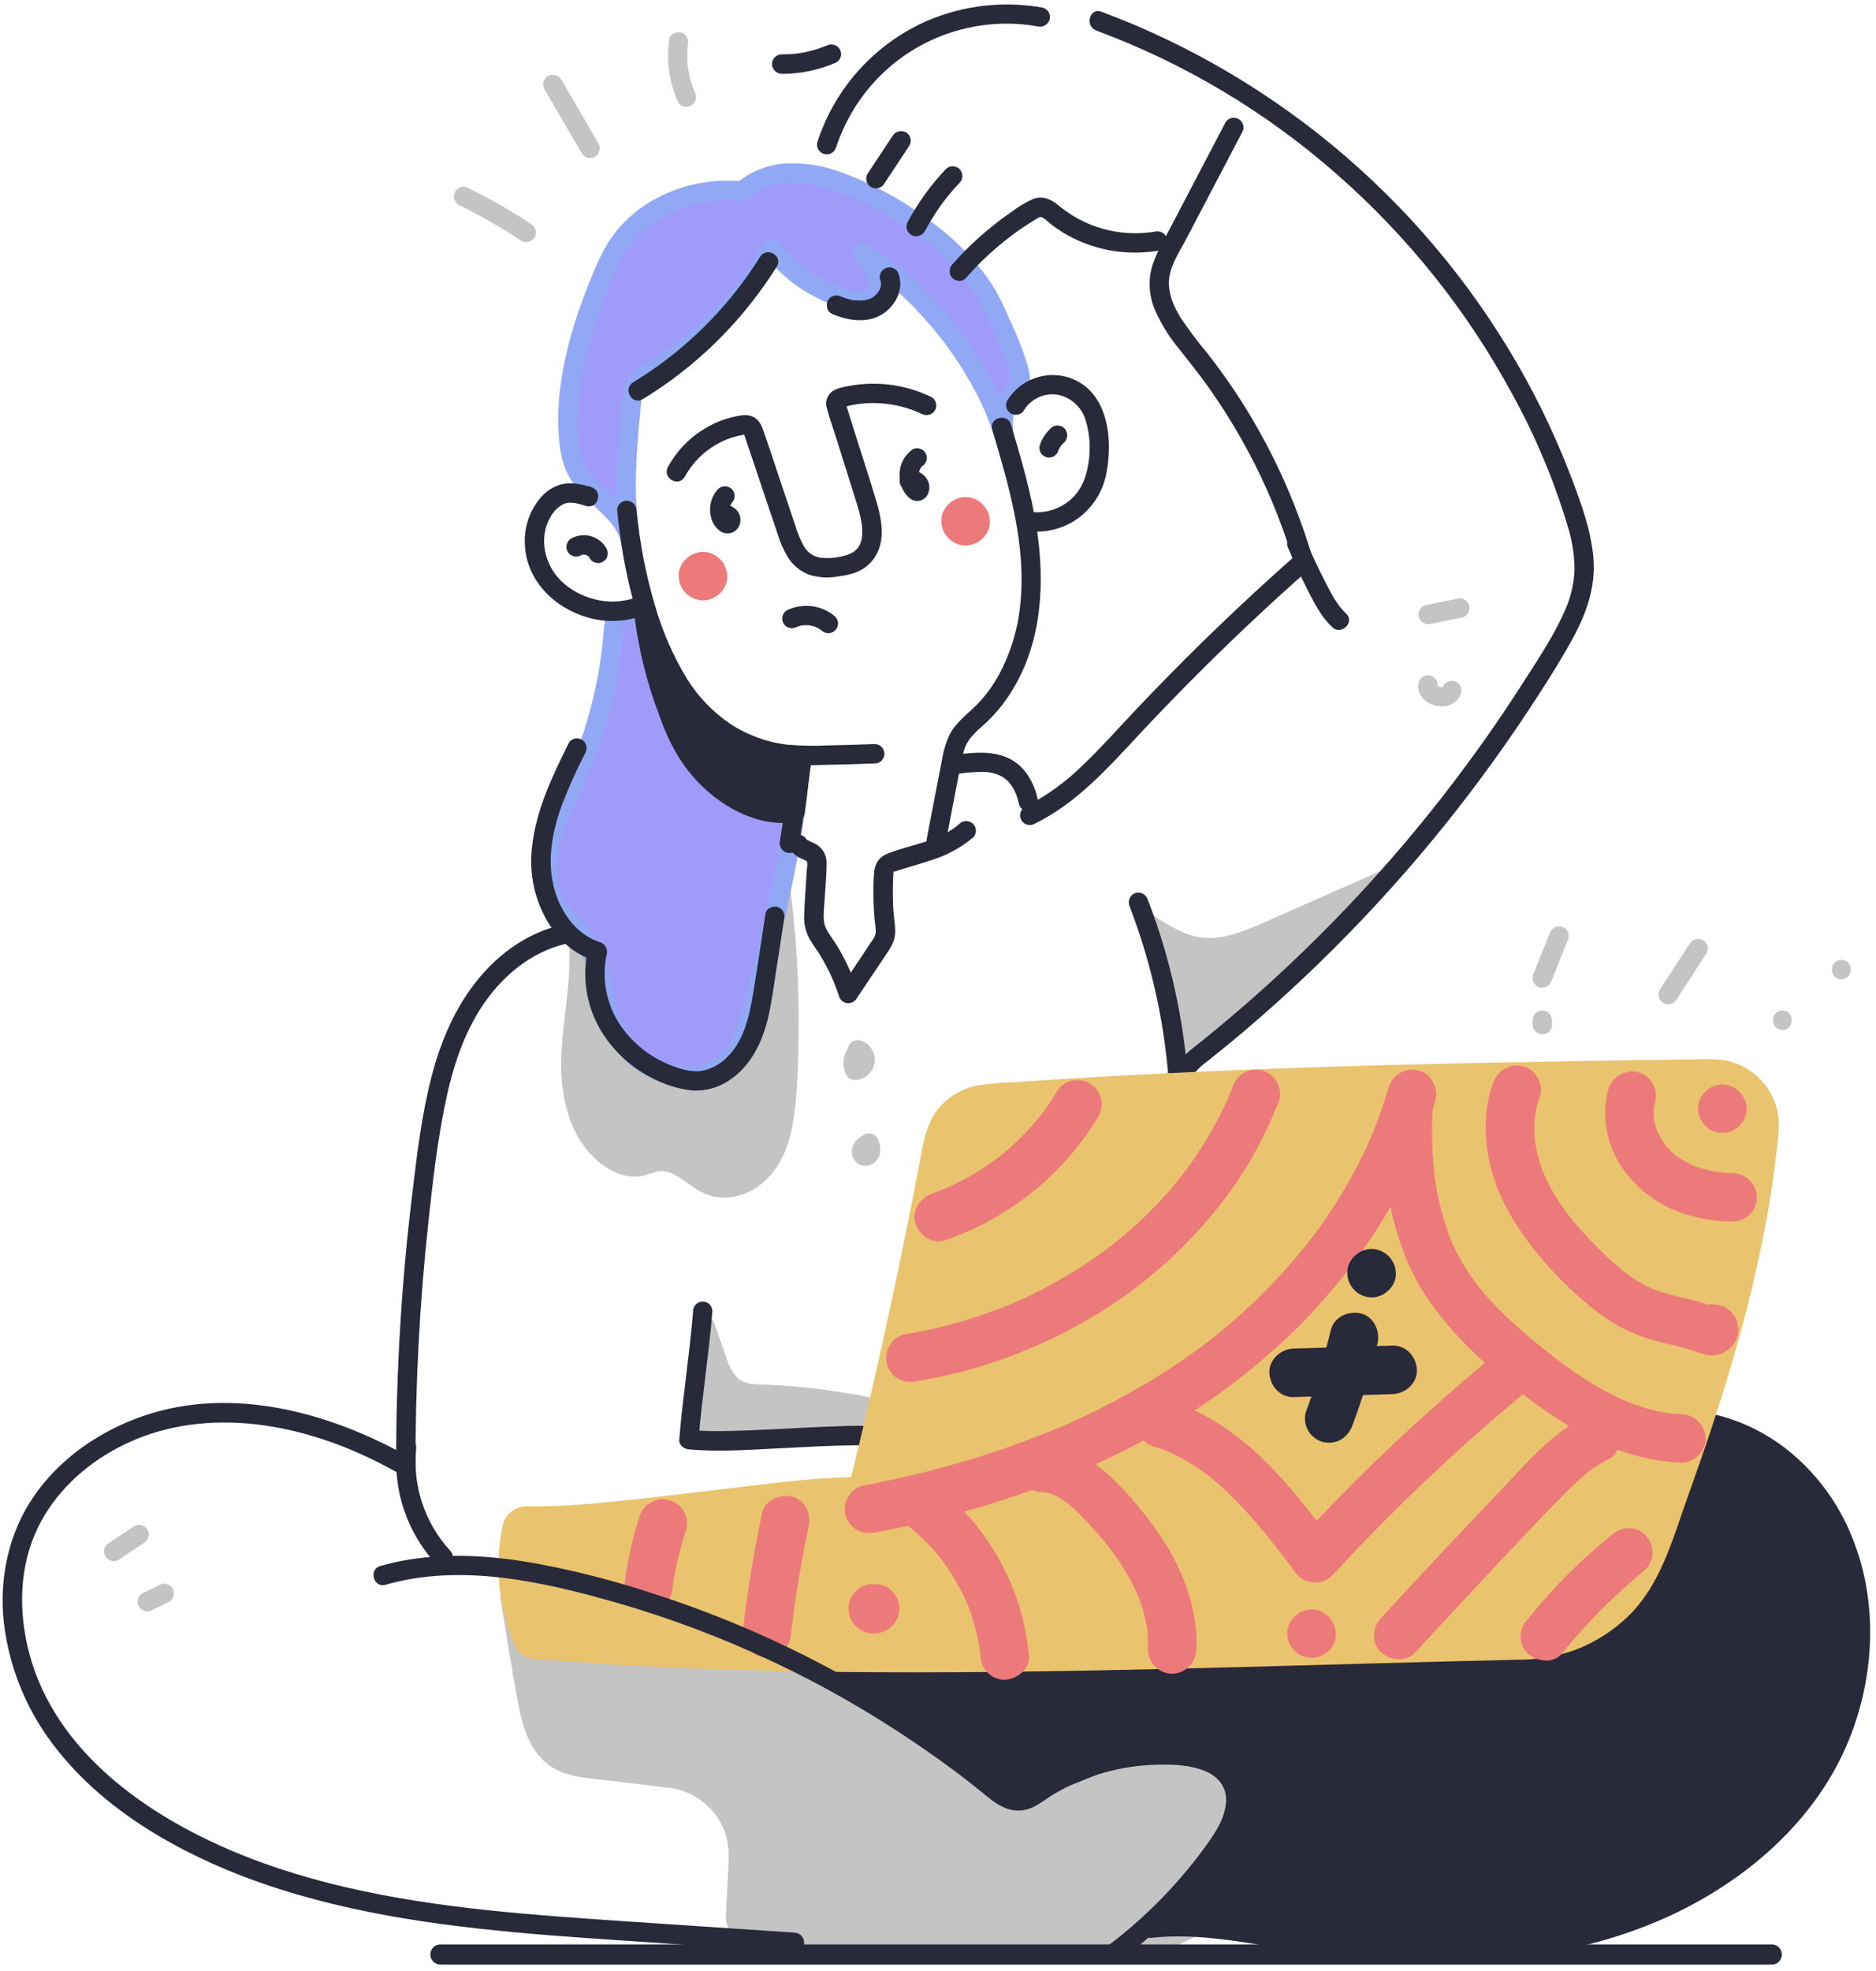 <svg width="279" height="293" viewBox="0 0 279 293" fill="none" xmlns="http://www.w3.org/2000/svg">
<path d="M170.826 136.438C173.264 138.063 175.822 139.736 178.731 140.073C181.996 140.453 185.189 139.111 188.195 137.779L206.333 129.802C197.067 139.813 186.189 148.176 175.37 156.485C174.269 153.994 174.451 151.157 174.221 148.44C173.879 144.413 172.596 140.522 170.475 137.082" fill="#C4C4C4"/>
<path d="M170.46 137.058C172.422 138.366 174.437 139.688 176.711 140.381C179.054 141.036 181.539 140.985 183.852 140.232C186.305 139.51 188.627 138.371 190.96 137.346L198.278 134.129L206.694 130.427L205.823 129.273C198.61 137.039 190.435 143.824 182.131 150.335C179.765 152.186 177.385 154.013 175.004 155.841L175.995 156.1C175.307 154.499 175.177 152.734 175.091 151.018C175.04 149.346 174.887 147.679 174.634 146.026C174.056 142.723 172.856 139.559 171.1 136.702C170.619 135.909 169.369 136.635 169.854 137.428C171.619 140.308 172.794 143.51 173.312 146.848C173.836 150.215 173.384 153.662 174.754 156.85C174.958 157.193 175.401 157.307 175.745 157.105C184.213 150.604 192.705 144.083 200.471 136.741C202.667 134.67 204.794 132.527 206.852 130.311C207.09 130.052 207.108 129.658 206.893 129.379C206.679 129.099 206.294 129.014 205.982 129.177L191.777 135.428C189.512 136.423 187.271 137.505 184.949 138.356C182.737 139.169 180.361 139.732 178.01 139.231C175.495 138.688 173.307 137.226 171.201 135.817C170.426 135.303 169.7 136.548 170.47 137.063L170.46 137.058Z" fill="#C4C4C4"/>
<path d="M105.466 196.686L107.211 201.691C107.788 203.341 108.49 205.149 110.049 205.947C110.986 206.428 112.087 206.457 113.14 206.49C118.505 206.661 123.844 207.305 129.096 208.414C130.057 208.611 131.284 209.376 130.827 210.227C130.53 210.621 130.07 210.859 129.577 210.871L115.679 213.3C111.876 213.963 107.986 214.632 104.167 214.093C103.742 214.09 103.335 213.917 103.037 213.612C102.843 213.239 102.798 212.805 102.912 212.4L105.221 197.075" fill="#C4C4C4"/>
<path d="M104.773 196.878C105.548 199.1 106.216 201.398 107.178 203.552C107.552 204.466 108.122 205.286 108.846 205.957C109.68 206.638 110.705 207.042 111.78 207.111C113.011 207.245 114.261 207.221 115.492 207.294C116.723 207.366 118.05 207.467 119.339 207.596C121.945 207.853 124.536 208.225 127.11 208.712C128.009 208.885 129.365 208.924 130.072 209.602C130.385 209.909 130.072 210.001 129.745 210.083C129.096 210.241 128.423 210.323 127.769 210.434L119.998 211.794C117.44 212.242 114.881 212.727 112.304 213.107C109.776 213.543 107.202 213.642 104.648 213.401C104.352 213.403 104.057 213.346 103.783 213.232C103.562 213.093 103.6 212.867 103.624 212.626C103.696 211.891 103.841 211.155 103.951 210.424L104.61 206.067L105.942 197.239C106.077 196.33 104.687 195.94 104.547 196.854L103.273 205.332L102.624 209.578L102.321 211.578C102.164 212.187 102.128 212.821 102.215 213.444C102.528 214.651 103.836 214.771 104.87 214.886C106.251 215.021 107.641 215.036 109.024 214.93C111.802 214.677 114.565 214.277 117.3 213.732L125.662 212.29C127.062 212.045 128.466 211.809 129.865 211.554C130.827 211.366 131.827 210.727 131.63 209.607C131.462 208.645 130.466 208.068 129.61 207.798C128.305 207.451 126.978 207.193 125.638 207.024C122.893 206.543 120.123 206.221 117.348 206.005C115.809 205.885 114.271 205.822 112.732 205.764C111.385 205.707 110.15 205.481 109.279 204.365C108.515 203.403 108.14 202.129 107.731 200.965L106.178 196.503C105.875 195.632 104.48 196.022 104.788 196.888L104.773 196.878Z" fill="#C4C4C4"/>
<path d="M75.143 237.516L77.585 252.014C78.215 255.736 79.11 259.886 82.269 261.949C84.019 263.089 86.174 263.392 88.241 263.627L99.677 265.027C105.269 265.711 109.383 270.599 109.101 276.226L108.693 284.401C108.592 285.057 108.696 285.729 108.991 286.324C109.39 286.954 110.164 287.228 110.885 287.43C116.093 288.873 121.57 288.993 126.98 289.094L164.276 289.772C166.844 289.82 169.436 289.863 171.97 289.325C177.115 288.219 181.424 284.776 185.271 281.184C190.469 276.322 195.576 269.898 194.436 262.872C193.369 256.289 187.223 251.875 181.453 248.581C171.749 243.075 161.415 238.56 150.538 236.078C142.555 234.27 134.366 233.578 126.211 232.89L85.63 229.471" fill="#C4C4C4"/>
<path d="M74.45 237.708C75.345 242.998 76.133 248.369 77.153 253.659C77.937 257.732 79.485 261.891 83.693 263.44C86.025 264.3 88.655 264.401 91.103 264.7C93.882 265.036 96.66 265.376 99.436 265.719C103.263 266.16 106.511 268.728 107.823 272.35C108.654 274.754 108.327 277.245 108.202 279.717L108.015 283.516C107.957 284.684 107.77 286.002 108.578 286.969C109.284 287.81 110.453 288.07 111.463 288.325C112.752 288.648 114.057 288.905 115.372 289.094C118.001 289.454 120.649 289.666 123.302 289.729C128.865 289.902 134.434 289.945 139.997 290.046L156.852 290.354C159.622 290.407 162.396 290.464 165.171 290.508C167.758 290.546 170.379 290.508 172.898 289.83C177.433 288.632 181.28 285.733 184.709 282.641C188.137 279.549 191.441 276.096 193.499 271.922C195.451 267.936 195.903 263.478 194.076 259.362C192.393 255.573 189.118 252.712 185.757 250.418C181.799 247.72 177.457 245.503 173.144 243.426C168.529 241.185 163.769 239.257 158.896 237.656C153.891 236.04 148.765 234.833 143.566 234.044C138.18 233.212 132.756 232.727 127.327 232.265L93.7 229.433L85.582 228.75C84.659 228.668 84.664 230.116 85.582 230.192L118.406 232.957C129.125 233.861 139.997 234.4 150.514 236.804C160.271 239.045 169.576 242.935 178.361 247.691C185.146 251.365 194.283 256.534 193.821 265.483C193.59 269.96 190.936 273.975 188.051 277.236C186.546 278.914 184.94 280.499 183.242 281.982C181.527 283.544 179.671 284.942 177.698 286.161C175.73 287.369 173.565 288.22 171.302 288.676C168.753 289.156 166.128 289.041 163.55 288.998L147.172 288.7L130.803 288.44C125.514 288.344 120.114 288.44 114.862 287.565C113.586 287.36 112.323 287.082 111.078 286.733C110.631 286.641 110.207 286.46 109.833 286.199C109.352 285.8 109.381 285.165 109.405 284.598C109.405 283.853 109.477 283.112 109.515 282.367C109.616 280.323 109.732 278.279 109.823 276.231C109.975 272.46 108.284 268.851 105.288 266.556C103.803 265.43 102.062 264.688 100.22 264.397C97.594 263.988 94.93 263.743 92.305 263.435C89.809 263.127 87.179 263.012 84.755 262.305C82.768 261.734 81.11 260.359 80.182 258.511C79.325 256.724 78.744 254.817 78.461 252.856C77.98 250.298 77.59 247.73 77.158 245.162L75.84 237.333C75.686 236.42 74.296 236.804 74.45 237.713V237.708Z" fill="#C4C4C4"/>
<path d="M85.13 138.452C86.025 144.511 84.433 150.633 84.168 156.75C83.904 162.866 85.481 169.781 90.694 172.984C92.136 173.868 93.863 174.426 95.502 174.051C96.32 173.868 97.085 173.469 97.907 173.363C100.681 173.003 102.749 175.826 105.346 176.874C108.808 178.273 112.9 176.172 114.934 173.027C116.968 169.882 117.42 166.021 117.675 162.294C118.493 150.526 117.961 138.703 116.088 127.056" fill="#C4C4C4"/>
<path d="M84.433 138.645C85.544 146.444 82.611 154.186 83.702 161.996C84.125 165.001 85.092 168.04 86.943 170.483C88.867 173.027 92.05 175.345 95.406 174.811C96.325 174.662 97.166 174.171 98.09 174.075C98.794 174.023 99.5 174.171 100.124 174.503C101.537 175.196 102.716 176.287 104.086 177.061C106.899 178.643 110.222 178.139 112.795 176.302C115.68 174.224 117.156 170.921 117.81 167.497C118.56 163.573 118.637 159.476 118.738 155.475C118.947 146.954 118.454 138.43 117.267 129.989C117.122 128.941 116.964 127.888 116.786 126.844C116.641 125.926 115.247 126.315 115.396 127.224C116.685 135.314 117.328 143.494 117.32 151.686C117.32 155.696 117.19 159.716 116.839 163.708C116.545 167.074 115.954 170.82 113.694 173.474C111.833 175.667 108.741 177.244 105.851 176.268C103.134 175.349 101.191 172.339 98.066 172.594C97.191 172.745 96.332 172.974 95.498 173.277C94.639 173.481 93.742 173.448 92.901 173.181C91.412 172.698 90.071 171.842 89.006 170.695C86.986 168.613 85.88 165.828 85.318 163.001C83.846 155.735 86.347 148.459 86.078 141.165C86.037 140.175 85.944 139.187 85.799 138.207C85.669 137.294 84.279 137.683 84.409 138.592L84.433 138.645Z" fill="#C4C4C4"/>
<path d="M103.076 194.887C102.567 201.273 101.528 207.596 101.018 213.982C100.956 214.809 101.739 215.358 102.461 215.425C106.572 215.795 110.746 215.526 114.858 215.319C119.45 215.093 124.052 214.79 128.654 214.814C129.779 214.814 130.904 214.848 132.02 214.915C132.534 214.944 133.044 214.983 133.558 215.035L134.342 215.127C134.059 215.088 134.285 215.127 134.342 215.127L134.823 215.199C135.587 215.387 136.366 214.946 136.598 214.194C136.785 213.506 136.362 212.545 135.588 212.42C131.423 211.742 127.153 211.881 122.951 212.044C118.267 212.227 113.583 212.564 108.895 212.67C106.745 212.749 104.592 212.706 102.446 212.54L103.889 213.982C104.399 207.596 105.437 201.273 105.947 194.887C105.947 194.09 105.301 193.445 104.504 193.445C103.714 193.46 103.077 194.097 103.062 194.887H103.076Z" fill="#282A3A"/>
<path d="M245.572 211.544C254.025 209.664 263.061 213.689 268.764 220.2C278.708 231.587 278.925 249.533 271.399 262.622C263.873 275.711 249.871 284.261 235.17 287.776C220.47 291.292 205.049 290.33 190.108 288.007C183.857 287.046 177.505 285.824 171.205 286.565C175.022 283.3 178.37 279.525 181.155 275.346C185.074 269.653 185.386 264.502 181.318 261.521C177.572 258.78 169.667 259.67 165.329 261.309C160.992 262.949 156.746 265.32 152.105 265.339C147.465 265.358 120.959 247.513 121.575 242.916C121.96 240.065 143.762 246.763 146.013 244.974C162.675 231.736 183.876 227.158 204.299 221.171" fill="#282A3A"/>
<path d="M245.952 212.944C256.68 210.621 267.11 218.007 271.755 227.264C276.386 236.444 276.184 247.629 272.486 257.078C268.605 266.993 260.464 274.812 251.328 279.962C240.859 285.853 228.919 288.31 216.994 288.618C210.227 288.749 203.461 288.376 196.749 287.502C189.94 286.666 183.165 285.098 176.288 284.906C174.588 284.859 172.887 284.928 171.196 285.112L172.216 287.574C175.719 284.576 178.833 281.151 181.487 277.38C183.934 273.975 186.257 269.936 185.526 265.58C184.925 262.016 181.905 259.554 178.515 258.775C174.923 257.948 171.023 258.294 167.455 259.155C163.387 260.146 159.761 262.377 155.688 263.406C154.641 263.683 153.567 263.845 152.486 263.887C152.293 263.887 152.072 263.858 151.884 263.887C151.697 263.916 152.101 263.935 152.062 263.916C151.989 263.892 151.913 263.877 151.836 263.872C151.188 263.71 150.553 263.497 149.937 263.238C149.865 263.204 150.197 263.353 149.937 263.238L149.663 263.113C149.437 263.017 149.216 262.911 148.994 262.805C148.557 262.598 148.129 262.382 147.701 262.161C146.681 261.636 145.681 261.074 144.691 260.497C142.368 259.15 140.103 257.703 137.877 256.203C133.549 253.269 129.466 250.35 125.73 246.667C125.071 246.013 124.446 245.335 123.855 244.619C123.686 244.412 124.013 244.835 123.855 244.619C123.807 244.546 123.754 244.479 123.701 244.407C123.648 244.335 123.499 244.118 123.407 243.974C123.316 243.83 123.239 243.7 123.167 243.561C123.032 243.306 123.056 243.2 123.109 243.464C123.078 243.344 123.04 243.225 122.994 243.109C122.874 242.753 122.994 243.431 122.994 243.109C122.994 242.786 122.922 243.368 122.994 243.186C122.952 243.371 122.853 243.54 122.71 243.666C122.811 243.565 122.734 243.546 122.681 243.666C122.628 243.787 122.523 243.777 122.681 243.695C122.84 243.613 122.383 243.748 122.542 243.753C122.667 243.739 122.79 243.708 122.907 243.662C123.148 243.575 122.705 243.662 122.792 243.662C122.878 243.662 122.96 243.662 123.047 243.662H123.581C124.506 243.67 125.429 243.74 126.346 243.868L126.591 243.902L126.846 243.936L127.779 244.075C128.384 244.171 128.995 244.277 129.606 244.383C132.198 244.84 134.78 245.345 137.377 245.825C139.549 246.28 141.75 246.582 143.965 246.73C144.687 246.789 145.414 246.724 146.114 246.537C146.683 246.299 147.204 245.961 147.653 245.537C148.489 244.893 149.345 244.267 150.206 243.662C157.299 238.68 165.195 235.006 173.317 232.058C181.559 229.062 190.027 226.769 198.456 224.364C200.539 223.773 202.621 223.181 204.708 222.571C206.487 222.051 205.732 219.262 203.943 219.786C195.432 222.258 186.901 224.485 178.505 227.211C170.109 229.938 161.925 233.14 154.332 237.574C152.452 238.67 150.615 239.834 148.836 241.084C147.936 241.709 147.057 242.358 146.186 243.008L145.494 243.546C145.402 243.618 145.167 243.844 145.239 243.748C145.203 243.781 145.16 243.806 145.114 243.82C145.215 243.82 145.494 243.719 145.253 243.748C145.14 243.765 145.027 243.789 144.917 243.82C144.893 243.82 145.306 243.82 145.003 243.82H144.748C144.368 243.82 143.989 243.82 143.613 243.82C143.133 243.791 142.69 243.743 142.229 243.69L141.878 243.647C141.589 243.613 141.878 243.647 141.777 243.647C141.478 243.609 141.185 243.565 140.887 243.517C135.857 242.743 130.904 241.498 125.845 240.925C124.379 240.762 122.422 240.473 121.094 241.305C119.522 242.296 120.181 244.287 120.993 245.542C122.103 247.135 123.412 248.579 124.888 249.841C126.812 251.615 128.899 253.25 131 254.832C135.313 258.112 139.845 261.093 144.566 263.752C146.291 264.753 148.096 265.612 149.961 266.32C152.514 267.243 155.337 266.589 157.847 265.796C161.761 264.555 165.358 262.478 169.412 261.68C172.538 261.069 176.385 260.761 179.332 262.045C180.71 262.623 181.812 263.71 182.41 265.079C183.011 266.58 182.833 268.248 182.381 269.773C181.737 271.913 180.51 273.798 179.227 275.601C177.927 277.444 176.522 279.21 175.019 280.89C173.518 282.557 171.902 284.116 170.181 285.555C169.268 286.324 169.979 288.156 171.206 288.022C178.38 287.228 185.483 288.844 192.547 289.849C199.464 290.894 206.445 291.468 213.44 291.566C226.222 291.638 239.104 289.512 250.563 283.665C260.488 278.606 269.418 270.682 274.169 260.444C278.742 250.591 279.603 238.685 275.463 228.524C273.39 223.284 269.949 218.695 265.499 215.237C260.94 211.751 255.228 209.544 249.448 209.655C248.014 209.688 246.587 209.861 245.187 210.169C243.374 210.563 244.139 213.343 245.952 212.953V212.944Z" fill="#282A3A"/>
<path d="M163.022 4.536C176.178 9.408 188.323 16.662 198.851 25.934C209.396 35.17 218.212 46.21 224.885 58.537C228.342 64.793 231.117 71.403 233.161 78.253C233.809 80.323 234.148 82.478 234.166 84.648C234.092 86.734 233.612 88.786 232.752 90.688C231.141 94.429 228.79 97.901 226.597 101.339C217.922 114.915 207.794 127.506 196.394 138.89C190.71 144.562 184.724 149.923 178.462 154.951C176.943 156.172 175.255 157.278 174.668 159.245C174.082 161.212 174.404 163.674 174.423 165.756L174.553 179.533L174.615 186.424C174.615 188.28 177.501 188.285 177.501 186.424L177.371 172.282L177.304 165.213C177.304 164.088 177.275 162.962 177.275 161.847C177.275 160.976 177.275 160.024 177.818 159.298C178.39 158.657 179.036 158.086 179.742 157.596C180.607 156.91 181.465 156.217 182.314 155.518C183.895 154.236 185.459 152.917 187.007 151.561C190.098 148.878 193.114 146.111 196.057 143.261C207.76 131.92 218.2 119.344 227.194 105.753C229.463 102.325 231.704 98.843 233.705 95.251C235.811 91.462 237.34 87.394 236.979 82.994C236.643 78.863 235.176 74.882 233.714 71.03C232.432 67.674 231.004 64.379 229.43 61.148C216.714 35.314 195.137 14.91 168.633 3.656C167.032 2.982 165.416 2.352 163.786 1.732C162.04 1.093 161.291 3.882 163.022 4.516V4.536Z" fill="#282A3A"/>
<path d="M167.921 134.509C171.406 143.514 173.437 153.016 173.937 162.659C174.074 165.391 174.09 168.116 173.985 170.834C173.985 171.631 174.631 172.277 175.427 172.277C176.224 172.277 176.87 171.631 176.87 170.834C177.241 160.964 176.052 151.097 173.345 141.597C172.585 138.933 171.705 136.309 170.705 133.726C170.475 132.972 169.696 132.528 168.931 132.716C168.561 132.817 168.247 133.061 168.058 133.394C167.869 133.726 167.819 134.121 167.921 134.49V134.509Z" fill="#282A3A"/>
<path d="M91.266 93.352C90.737 100.986 88.888 108.47 85.799 115.472C84.462 118.496 82.89 121.444 82.014 124.632C81.139 127.82 81.019 131.364 82.539 134.312C82.959 135.122 83.51 135.858 84.169 136.491C87.285 139.475 89.277 143.442 89.809 147.724C90.076 150.103 90.883 152.389 92.17 154.408C94.512 158 98.984 160.428 103.317 159.971C108.4 159.433 110.751 154.932 111.867 150.392C114.839 138.284 118.166 125.738 119.056 113.265C110.193 113.024 100.557 105.878 97.955 97.425C97.466 95.808 96.73 94.277 95.772 92.885C94.123 90.481 92.786 89.909 91.122 91.755" fill="#A09BFB"/>
<path d="M89.824 93.352C89.493 97.956 88.673 102.511 87.376 106.941C86.731 109.146 85.972 111.316 85.102 113.443C84.241 115.544 83.217 117.573 82.313 119.655C80.519 123.791 79.134 128.426 80.442 132.918C80.742 133.989 81.211 135.005 81.832 135.928C82.527 136.823 83.28 137.671 84.087 138.467C85.371 139.889 86.409 141.514 87.16 143.276C87.944 145.141 88.213 147.05 88.559 149.046C88.939 151.278 89.777 153.406 91.022 155.297C93.322 158.697 96.986 160.929 101.062 161.414C103.011 161.634 104.983 161.301 106.751 160.452C108.303 159.654 109.627 158.474 110.598 157.024C112.906 153.768 113.541 149.594 114.478 145.81C116.839 136.25 119.128 126.642 120.172 116.837C120.3 115.645 120.407 114.451 120.494 113.255C120.494 112.458 119.848 111.812 119.051 111.812C114.243 111.659 109.395 109.408 105.702 106.21C103.795 104.597 102.17 102.678 100.894 100.531C100.299 99.525 99.815 98.458 99.451 97.348C98.993 95.841 98.369 94.389 97.59 93.02C96.811 91.712 95.796 90.178 94.364 89.529C92.757 88.798 91.233 89.495 90.103 90.712C88.838 92.073 90.872 94.117 92.142 92.751C92.32 92.563 92.623 92.304 92.7 92.227C92.777 92.15 93.036 92.049 92.796 92.15C92.796 92.15 93.195 92.053 92.974 92.082C92.753 92.111 93.137 92.082 93.147 92.082C92.791 92.039 93.277 92.227 93.027 92.058C93.198 92.154 93.359 92.267 93.508 92.395C94.512 93.418 95.311 94.624 95.859 95.949C96.417 97.156 96.734 98.459 97.258 99.68C97.724 100.781 98.285 101.838 98.937 102.839C101.807 107.187 105.878 110.606 110.655 112.683C113.296 113.872 116.139 114.546 119.032 114.669L117.589 113.226C116.907 122.603 114.887 131.812 112.675 140.929C112.127 143.194 111.564 145.459 111.006 147.724C110.627 149.546 110.107 151.337 109.453 153.08C108.333 155.764 106.318 158.134 103.279 158.495C99.889 158.889 96.407 157.25 94.142 154.648C92.927 153.173 92.062 151.442 91.613 149.585C91.098 147.623 91.002 145.608 90.353 143.67C89.734 141.799 88.843 140.03 87.708 138.419C87.103 137.56 86.436 136.747 85.713 135.986C84.995 135.324 84.371 134.569 83.856 133.74C81.904 130.196 82.895 125.825 84.294 122.276C85.092 120.232 86.088 118.275 86.977 116.27C87.867 114.265 88.728 112.072 89.439 109.918C90.857 105.604 91.84 101.16 92.373 96.651C92.501 95.545 92.605 94.439 92.685 93.333C92.685 92.536 92.039 91.89 91.243 91.89C90.452 91.905 89.815 92.542 89.8 93.333L89.824 93.352Z" fill="#91A9F5"/>
<path d="M93.888 80.989C92.579 73.891 93.224 66.779 93.94 59.6C93.971 58.717 94.188 57.85 94.575 57.056C95.181 56.008 96.301 55.383 97.35 54.772C104.641 50.491 110.664 44.351 114.805 36.98C117.719 40.675 121.74 43.34 126.279 44.582C127.107 44.886 128.012 44.912 128.856 44.654C130.135 44.135 130.645 42.495 130.347 41.149C130.049 39.802 129.15 38.677 128.274 37.605C137.449 43.207 146.24 54.392 149.312 64.692C149.043 62.471 148.928 59.941 151.462 57.479C152.794 56.181 149.086 48.79 148.428 47.188C145.206 39.389 138.502 34.123 131.318 30.07C125.331 26.704 116.378 23.102 110.386 28.406C102.086 27.579 93.662 31.618 90.334 39.264C86.65 47.737 83.284 58.042 84.862 67.366C85.862 73.285 93.301 75.401 93.888 80.998" fill="#A09BFB"/>
<path d="M95.277 80.604C94.658 76.902 94.439 73.144 94.623 69.395C94.695 67.472 94.834 65.514 95.003 63.577C95.08 62.716 95.157 61.86 95.243 61.004C95.281 60.119 95.397 59.239 95.589 58.373C95.974 56.993 97.426 56.412 98.58 55.719C99.924 54.911 101.222 54.038 102.475 53.098C108.033 48.982 112.659 43.739 116.05 37.711L113.785 38.004C116.079 40.891 119.03 43.186 122.393 44.698C124.066 45.448 126.105 46.357 127.981 46.275C130.159 46.184 131.592 44.525 131.828 42.428C132.092 40.149 130.64 38.244 129.284 36.581L127.548 38.87C131.25 41.205 134.596 44.062 137.483 47.352C140.541 50.737 143.151 54.501 145.249 58.551C146.338 60.647 147.232 62.837 147.922 65.096C148.119 65.786 148.793 66.227 149.504 66.13C150.144 66.034 150.846 65.433 150.755 64.711C150.476 62.374 150.586 60.461 152.317 58.681C153.563 57.397 153.217 55.637 152.76 54.065C152.198 52.237 151.513 50.449 150.711 48.713C150.432 48.093 150.144 47.472 149.87 46.847C149.838 46.742 149.792 46.642 149.735 46.549C149.961 46.799 149.86 46.837 149.769 46.621C149.677 46.405 149.572 46.14 149.471 45.924C149.206 45.323 148.918 44.731 148.61 44.154C146.162 39.562 142.421 35.845 138.266 32.782C134.308 29.79 129.934 27.393 125.283 25.665C122.706 24.68 119.962 24.209 117.204 24.275C114.312 24.382 111.543 25.475 109.357 27.372L110.376 26.954C105.676 26.494 100.951 27.524 96.868 29.896C94.883 31.056 93.121 32.56 91.665 34.34C90.045 36.35 89.03 38.571 88.054 40.947C85.914 46.145 84.154 51.526 83.394 57.123C82.987 59.898 82.908 62.711 83.159 65.505C83.39 67.775 83.847 69.833 85.207 71.727C86.506 73.516 88.174 74.939 89.723 76.507C90.083 76.868 90.434 77.243 90.766 77.627C90.838 77.714 90.91 77.805 90.987 77.892C91.175 78.123 90.901 77.767 91.093 78.031C91.286 78.296 91.382 78.43 91.512 78.637C91.641 78.844 91.766 79.056 91.882 79.272L91.997 79.508C92.036 79.589 92.074 79.666 92.108 79.748C92.06 79.628 92.05 79.618 92.108 79.715C92.195 79.944 92.271 80.179 92.334 80.416C92.334 80.503 92.377 80.594 92.396 80.681C92.416 80.768 92.488 81.272 92.454 80.989C92.477 81.776 93.109 82.409 93.897 82.431C94.604 82.431 95.426 81.768 95.339 80.989C95.078 78.997 94.216 77.132 92.868 75.641C91.675 74.228 90.247 73.04 88.968 71.708C88.363 71.113 87.823 70.455 87.357 69.746C87.116 69.37 86.901 68.978 86.713 68.573C86.592 68.308 86.669 68.462 86.713 68.525C86.669 68.409 86.626 68.299 86.588 68.183C86.501 67.933 86.429 67.674 86.366 67.414C85.794 64.913 85.847 62.187 86.044 59.643C86.472 54.147 88.112 48.771 90.098 43.654C90.968 41.408 91.829 39.105 93.204 37.109C94.403 35.419 95.909 33.969 97.643 32.835C101.303 30.48 105.643 29.413 109.977 29.8C110.373 29.871 110.782 29.816 111.145 29.642C111.39 29.465 111.625 29.274 111.847 29.069C112.312 28.716 112.807 28.407 113.329 28.146C114.249 27.698 115.234 27.395 116.247 27.247C118.347 27.011 120.474 27.201 122.499 27.805C126.827 28.983 130.856 31.243 134.617 33.729C138.507 36.297 142.152 39.418 144.758 43.303C145.83 44.984 146.757 46.754 147.528 48.593C147.816 49.232 148.11 49.867 148.393 50.516L148.624 51.04L148.754 51.343C148.778 51.406 148.889 51.675 148.788 51.43C148.966 51.853 149.134 52.276 149.297 52.699C149.611 53.486 149.883 54.288 150.11 55.104C150.202 55.445 150.264 55.786 150.336 56.133C150.336 56.234 150.336 56.378 150.336 56.041V56.272C150.336 56.272 150.336 56.585 150.336 56.729C150.336 56.873 150.336 56.59 150.36 56.561C150.355 56.615 150.342 56.669 150.322 56.719C150.254 56.883 150.509 56.368 150.384 56.57C150.259 56.772 150.514 56.402 150.514 56.416C150.311 56.661 150.094 56.894 149.865 57.114C149.61 57.421 149.36 57.739 149.139 58.075C148.415 59.179 147.968 60.441 147.836 61.754C147.744 62.736 147.768 63.725 147.908 64.702L150.745 64.317C149.352 59.87 147.302 55.655 144.662 51.815C141.99 47.816 138.82 44.173 135.227 40.976C133.302 39.258 131.231 37.71 129.039 36.35C128.413 35.99 127.618 36.149 127.178 36.72C126.749 37.295 126.798 38.096 127.293 38.615C127.876 39.267 128.371 39.993 128.764 40.774C128.936 41.138 129.025 41.535 129.024 41.938C129.037 42.241 128.974 42.544 128.841 42.818C128.747 42.994 128.611 43.145 128.447 43.26C128.154 43.389 127.829 43.426 127.514 43.366C126.576 43.203 125.66 42.934 124.783 42.563C121.267 41.207 118.185 38.922 115.868 35.951C115.281 35.215 114.016 35.508 113.598 36.244C110.459 41.848 106.188 46.738 101.057 50.603C99.751 51.579 98.397 52.487 96.998 53.324C95.556 54.171 93.974 55.022 93.233 56.594C92.416 58.321 92.449 60.412 92.271 62.288C92.093 64.163 91.93 66.168 91.834 68.111C91.555 72.541 91.789 76.988 92.531 81.364C92.632 81.733 92.876 82.047 93.209 82.237C93.542 82.426 93.936 82.475 94.305 82.374C95.063 82.148 95.508 81.366 95.315 80.599L95.277 80.604Z" fill="#91A9F5"/>
<path d="M91.776 75.815C92.656 84.566 94.618 93.607 99.052 101.301C102.548 107.374 108.246 112.029 115.238 113.298C117.403 113.647 119.596 113.782 121.787 113.702C124.554 113.657 127.321 113.582 130.087 113.476C130.884 113.476 131.53 112.83 131.53 112.034C131.53 111.237 130.884 110.591 130.087 110.591C127.753 110.681 125.421 110.748 123.09 110.793C121.104 110.888 119.114 110.852 117.133 110.687C114.07 110.329 111.135 109.257 108.563 107.557C105.993 105.807 103.816 103.541 102.173 100.901C100.08 97.448 98.463 93.728 97.364 89.841C96.02 85.277 95.116 80.595 94.666 75.858C94.641 75.072 94.01 74.44 93.224 74.415C92.427 74.415 91.781 75.061 91.781 75.858L91.776 75.815Z" fill="#282A3A"/>
<path d="M65.5 290.5H263.5" stroke="#282A3A" stroke-width="3" stroke-linecap="round"/>
<path d="M147.572 63.875C150.063 72.29 152.674 81.018 151.731 89.894C151.373 93.547 150.289 97.091 148.543 100.32C147.679 101.896 146.61 103.351 145.365 104.647C143.956 106.09 142.21 107.292 141.253 109.129C140.725 110.234 140.353 111.408 140.147 112.615C139.888 113.928 139.666 115.246 139.388 116.559L137.844 124.579C137.651 125.344 138.094 126.126 138.849 126.354C139.218 126.455 139.613 126.406 139.946 126.217C140.278 126.027 140.522 125.713 140.623 125.344L142.008 118.131L142.715 114.476C142.885 113.424 143.121 112.383 143.422 111.36C144.052 109.437 145.711 108.35 147.077 107.004C148.461 105.626 149.666 104.08 150.664 102.402C154.992 95.213 155.42 86.533 154.165 78.44C153.352 73.223 151.852 68.145 150.351 63.096C149.827 61.316 147.038 62.071 147.572 63.86V63.875Z" fill="#282A3A"/>
<path d="M117.806 113.029C117.264 117.014 116.66 120.987 115.993 124.95C115.806 125.715 116.249 126.494 117.003 126.724C117.77 126.936 118.565 126.486 118.777 125.719C119.441 121.754 120.044 117.78 120.585 113.798C120.771 113.034 120.331 112.258 119.58 112.024C118.907 111.836 117.912 112.255 117.806 113.029Z" fill="#282A3A"/>
<path d="M87.968 72.396C86.525 71.987 85.082 71.645 83.592 71.958C82.314 72.279 81.175 73.006 80.346 74.031C78.785 75.897 77.967 78.273 78.047 80.705C78.177 85.745 81.702 89.692 86.285 91.4C89.113 92.494 92.231 92.584 95.118 91.654C95.874 91.427 96.318 90.646 96.128 89.88C96.027 89.511 95.783 89.197 95.45 89.007C95.117 88.818 94.723 88.769 94.354 88.87C90.67 90.183 86.179 89.029 83.433 86.322C80.918 83.85 80.096 79.878 81.861 76.853C82.291 76.031 82.962 75.36 83.784 74.93C84.847 74.449 86.121 74.896 87.184 75.204C88.968 75.718 89.733 72.939 87.948 72.42L87.968 72.396Z" fill="#282A3A"/>
<path d="M152.356 60.855C153.464 59.165 155.484 58.313 157.467 58.7C159.407 59.155 160.946 60.629 161.483 62.547C162.096 64.621 162.224 66.807 161.858 68.938C161.531 71.141 160.656 73.126 158.973 74.468C157.287 75.808 155.119 76.383 152.991 76.055C152.224 75.865 151.444 76.309 151.216 77.065C151.004 77.832 151.454 78.626 152.221 78.839C154.899 79.341 157.667 78.789 159.949 77.3C162.363 75.694 164.022 73.176 164.546 70.323C165.594 65.034 164.709 57.71 158.617 56.012C155.277 55.123 151.745 56.493 149.879 59.403C149.578 59.849 149.551 60.427 149.809 60.9C150.067 61.373 150.567 61.663 151.106 61.651C151.645 61.64 152.133 61.329 152.37 60.845L152.356 60.855Z" fill="#282A3A"/>
<path d="M101.827 70.891C102.909 68.885 104.527 67.221 106.501 66.082C107.482 65.513 108.539 65.087 109.641 64.817C109.9 64.755 110.165 64.697 110.429 64.649L110.703 64.606H110.8C110.958 64.606 110.929 64.606 110.723 64.558C110.554 64.62 110.723 64.384 110.66 64.558C110.66 64.586 110.694 64.644 110.723 64.735C110.867 65.154 111.006 65.572 111.146 65.986L114.166 74.968C114.671 76.464 115.171 77.959 115.68 79.455C116.038 80.65 116.547 81.794 117.195 82.859C117.928 84.022 119.018 84.916 120.301 85.408C121.609 85.832 122.998 85.94 124.355 85.721C125.745 85.543 127.197 85.288 128.394 84.518C129.498 83.805 130.327 82.739 130.746 81.494C131.515 79.282 130.991 76.733 130.352 74.559C129.462 71.559 128.476 68.587 127.539 65.601L125.952 60.561C125.923 60.404 125.874 60.25 125.807 60.105C125.807 59.922 125.774 59.874 125.745 59.96C125.288 60.48 125.192 60.662 125.452 60.509C125.48 60.509 125.981 60.369 126.211 60.316C126.897 60.156 127.593 60.044 128.293 59.98C131.306 59.703 134.338 60.232 137.079 61.514C137.77 61.89 138.634 61.662 139.051 60.994C139.452 60.308 139.222 59.426 138.536 59.023C134.505 57.06 129.927 56.526 125.553 57.508C124.936 57.604 124.345 57.819 123.812 58.143C123.007 58.723 122.671 59.758 122.98 60.701C123.369 62.22 123.942 63.721 124.398 65.221L125.875 69.919C126.368 71.484 126.861 73.048 127.351 74.612C127.704 75.665 127.972 76.744 128.154 77.839C128.228 78.402 128.248 78.97 128.217 79.537C128.215 79.733 128.189 79.928 128.14 80.118C128.116 80.219 128.092 80.325 128.063 80.426C128.014 80.553 127.972 80.683 127.938 80.816C127.78 81.222 127.518 81.581 127.178 81.854C126.741 82.19 126.238 82.429 125.702 82.556C124.503 82.919 123.243 83.032 121.999 82.888C120.962 82.724 120.058 82.093 119.547 81.176C118.966 80.109 118.508 78.98 118.181 77.81L116.608 73.155C115.579 70.087 114.579 67.01 113.512 63.956C113.218 63.12 112.838 62.365 112.011 61.956C111.184 61.547 110.261 61.711 109.395 61.889C107.983 62.184 106.623 62.69 105.361 63.389C102.814 64.773 100.722 66.864 99.336 69.409C98.451 71.044 100.942 72.501 101.827 70.852V70.891Z" fill="#282A3A"/>
<path d="M86.41 82.532C86.492 82.48 86.579 82.435 86.669 82.398L86.323 82.542C86.504 82.47 86.693 82.422 86.886 82.398L86.501 82.446C86.709 82.422 86.918 82.422 87.126 82.446L86.742 82.393C86.962 82.426 87.178 82.484 87.386 82.566L87.044 82.422C87.248 82.509 87.44 82.62 87.617 82.754L87.328 82.532C87.468 82.644 87.595 82.769 87.708 82.907L87.482 82.619C87.567 82.728 87.642 82.846 87.703 82.97C87.995 83.473 88.561 83.752 89.139 83.676C89.716 83.6 90.191 83.185 90.343 82.624C90.429 82.248 90.376 81.853 90.194 81.513C89.149 79.666 86.81 79.005 84.953 80.032C84.632 80.228 84.395 80.537 84.289 80.897C84.132 81.464 84.334 82.069 84.8 82.427C85.266 82.786 85.903 82.825 86.41 82.528V82.532Z" fill="#282A3A"/>
<path d="M156.261 63.668C155.516 64.356 154.957 65.221 154.636 66.183C154.577 66.37 154.569 66.569 154.612 66.76C154.621 66.949 154.679 67.133 154.78 67.294C154.869 67.459 154.998 67.599 155.155 67.702C155.291 67.826 155.457 67.914 155.636 67.957C156.011 68.061 156.411 68.009 156.747 67.813L157.04 67.587C157.217 67.412 157.345 67.193 157.41 66.952C157.444 66.856 157.483 66.76 157.521 66.664L157.377 67.01C157.527 66.667 157.72 66.344 157.949 66.048L157.723 66.341C157.894 66.122 158.084 65.918 158.29 65.731C158.432 65.601 158.536 65.435 158.589 65.25C158.68 65.079 158.723 64.886 158.714 64.692C158.724 64.5 158.68 64.308 158.589 64.139C158.536 63.954 158.433 63.787 158.29 63.658C158.018 63.39 157.653 63.239 157.271 63.235L156.886 63.288C156.647 63.355 156.428 63.483 156.251 63.658L156.261 63.668Z" fill="#282A3A"/>
<path d="M118.517 93.169C118.7 93.087 118.445 93.203 118.397 93.217C118.45 93.217 118.498 93.179 118.551 93.159C118.604 93.14 118.753 93.087 118.859 93.058C118.965 93.03 119.094 92.991 119.215 92.967C119.335 92.943 119.638 92.895 119.378 92.929C119.118 92.962 119.479 92.929 119.551 92.929C119.623 92.929 119.768 92.929 119.878 92.929C119.989 92.929 120.095 92.929 120.2 92.929C120.306 92.929 120.729 93.01 120.263 92.929C120.479 92.967 120.691 93.001 120.902 93.058L121.21 93.155L121.364 93.212C121.547 93.275 121.292 93.179 121.244 93.155C121.451 93.26 121.662 93.352 121.859 93.472C121.951 93.53 122.042 93.588 122.129 93.65C122.215 93.713 122.331 93.799 122.129 93.65C121.927 93.501 122.129 93.65 122.172 93.688C122.447 93.952 122.811 94.103 123.191 94.112C123.774 94.111 124.3 93.76 124.523 93.221C124.746 92.682 124.623 92.062 124.211 91.65C123.285 90.84 122.147 90.311 120.931 90.125C119.609 89.929 118.258 90.124 117.046 90.688C116.72 90.878 116.482 91.189 116.382 91.553C116.229 92.118 116.432 92.719 116.896 93.075C117.36 93.431 117.992 93.472 118.498 93.179L118.517 93.169Z" fill="#282A3A"/>
<path d="M106.823 72.655C105.748 73.798 105.345 75.417 105.76 76.93C105.964 77.792 106.49 78.542 107.231 79.027C107.901 79.412 108.736 79.359 109.352 78.892C109.83 78.515 110.112 77.943 110.121 77.334C110.139 76.721 109.894 76.13 109.448 75.709C109.03 75.345 108.538 75.076 108.006 74.92C107.631 74.817 107.231 74.869 106.895 75.064C106.395 75.357 106.118 75.92 106.192 76.495C106.267 77.07 106.678 77.544 107.236 77.7L107.539 77.81L107.198 77.666C107.355 77.731 107.503 77.815 107.64 77.916L107.347 77.69C107.411 77.743 107.47 77.801 107.525 77.863L107.299 77.575C107.33 77.617 107.357 77.662 107.381 77.709L107.236 77.363C107.26 77.422 107.278 77.483 107.289 77.546L107.241 77.166C107.251 77.246 107.251 77.326 107.241 77.406L107.289 77.022C107.281 77.067 107.27 77.112 107.255 77.156L107.4 76.815C107.381 76.857 107.358 76.897 107.332 76.935L107.558 76.642C107.533 76.678 107.502 76.711 107.467 76.738L107.76 76.512L107.688 76.56L108.03 76.411C107.982 76.433 107.932 76.447 107.881 76.454L108.265 76.401C108.225 76.406 108.185 76.406 108.145 76.401L108.53 76.454L108.41 76.421L108.756 76.565C108.699 76.537 108.644 76.505 108.592 76.469L108.881 76.695C108.797 76.627 108.72 76.551 108.65 76.469L108.876 76.757C108.733 76.571 108.613 76.367 108.52 76.151L108.669 76.497C108.573 76.265 108.507 76.021 108.472 75.771L108.52 76.151C108.487 75.881 108.487 75.608 108.52 75.338L108.467 75.723C108.502 75.453 108.572 75.188 108.674 74.935L108.53 75.281C108.625 75.047 108.751 74.827 108.905 74.627L108.679 74.92C108.741 74.843 108.804 74.771 108.871 74.699C109.401 74.131 109.385 73.245 108.836 72.695C108.286 72.146 107.401 72.13 106.832 72.66L106.823 72.655Z" fill="#282A3A"/>
<path d="M135.675 66.827C135.246 67.147 134.869 67.531 134.559 67.967C134.318 68.329 134.13 68.724 134.001 69.14C133.744 69.976 133.711 70.865 133.905 71.718C134.085 72.568 134.523 73.343 135.16 73.934C135.55 74.334 136.107 74.522 136.659 74.442C137.211 74.361 137.691 74.02 137.949 73.526C138.302 72.849 138.302 72.043 137.949 71.367C137.635 70.766 137.104 70.309 136.463 70.087C135.816 69.855 135.1 69.917 134.501 70.256C133.816 70.659 133.586 71.541 133.987 72.227C134.398 72.901 135.268 73.131 135.958 72.747C136.151 72.641 135.651 72.814 135.805 72.809C135.854 72.804 135.902 72.794 135.949 72.78L135.564 72.833C135.641 72.826 135.718 72.826 135.795 72.833L135.415 72.785C135.463 72.785 135.506 72.785 135.555 72.814C135.805 72.862 135.401 72.79 135.405 72.747C135.41 72.703 135.526 72.819 135.535 72.824C135.636 72.867 135.271 72.569 135.41 72.727C135.434 72.751 135.463 72.79 135.492 72.814C135.228 72.617 135.324 72.554 135.391 72.689C135.506 72.915 135.329 72.54 135.333 72.53C135.346 72.587 135.362 72.643 135.381 72.699L135.329 72.314C135.336 72.391 135.336 72.468 135.329 72.545L135.377 72.16C135.377 72.227 135.305 72.396 135.401 72.16C135.53 71.888 135.77 71.685 136.059 71.602L136.444 71.549H136.377L136.762 71.602L136.964 71.694L137.132 71.819C137.132 71.819 137.05 71.742 137.04 71.732L136.959 71.636C136.819 71.496 137.079 71.78 137.069 71.785C136.962 71.648 136.87 71.499 136.795 71.343L136.742 71.227C136.665 71.093 136.858 71.554 136.814 71.405C136.771 71.256 136.762 71.246 136.737 71.169C136.688 71.001 136.653 70.829 136.632 70.655L136.68 71.035C136.641 70.725 136.641 70.412 136.68 70.102L136.627 70.487C136.655 70.303 136.695 70.121 136.747 69.943C136.771 69.871 136.891 69.558 136.781 69.823C136.67 70.087 136.805 69.775 136.838 69.717C136.872 69.659 136.92 69.573 136.964 69.501C136.995 69.461 137.024 69.419 137.05 69.376C137.122 69.246 136.834 69.626 136.939 69.52L137.122 69.313C137.214 69.227 137.517 68.986 137.122 69.313C137.438 69.114 137.673 68.809 137.786 68.453C137.886 68.078 137.834 67.678 137.642 67.342C137.452 67.017 137.143 66.779 136.781 66.678C136.405 66.567 136 66.62 135.665 66.822L135.675 66.827Z" fill="#282A3A"/>
<path d="M104.548 89.236C106.433 89.236 108.241 87.577 108.154 85.629C108.121 83.651 106.526 82.056 104.548 82.023C102.663 82.023 100.855 83.682 100.941 85.629C100.975 87.607 102.57 89.202 104.548 89.236Z" fill="#ED7A7A"/>
<path d="M143.599 81.09C145.484 81.09 147.292 79.431 147.205 77.483C147.172 75.505 145.577 73.91 143.599 73.877C141.714 73.877 139.906 75.536 139.992 77.483C140.026 79.461 141.621 81.056 143.599 81.09Z" fill="#ED7A7A"/>
<path d="M95.627 59.306C101.876 55.496 107.382 50.586 111.881 44.813C113.184 43.146 114.401 41.412 115.526 39.62C116.516 38.042 114.021 36.59 113.035 38.177C109.349 44.074 104.624 49.253 99.09 53.464C97.503 54.666 95.857 55.788 94.151 56.83C92.569 57.792 94.017 60.292 95.594 59.321L95.627 59.306Z" fill="#282A3A"/>
<path d="M123.639 46.616C125.985 47.631 128.842 48.141 131.164 46.736C133.121 45.554 134.434 43.072 133.674 40.803C133.538 40.305 133.146 39.919 132.647 39.788C132.148 39.658 131.618 39.803 131.255 40.17C130.893 40.537 130.754 41.07 130.89 41.567C130.924 41.673 130.958 41.774 130.982 41.88C131.006 41.986 130.982 42.221 131.01 42.005C131.039 41.788 131.01 42.082 131.01 42.13C131.003 42.236 131.003 42.342 131.01 42.447C130.967 42.409 131.068 42.13 131.01 42.447C131.01 42.534 130.972 42.62 130.948 42.707C130.924 42.793 130.885 42.875 130.861 42.962C130.818 43.125 130.986 42.726 130.861 42.962C130.773 43.142 130.671 43.315 130.558 43.481C130.472 43.616 130.433 43.64 130.558 43.481C130.486 43.568 130.419 43.649 130.342 43.731C130.265 43.813 130.073 43.981 129.933 44.111C130.179 43.885 129.933 44.111 129.871 44.149L129.635 44.294L129.395 44.419C129.159 44.539 129.534 44.39 129.347 44.419C129.159 44.448 128.866 44.568 128.64 44.621C128.601 44.621 128.25 44.683 128.433 44.659C128.616 44.635 128.26 44.659 128.226 44.659C127.98 44.676 127.732 44.676 127.486 44.659L127.149 44.635C126.716 44.597 127.423 44.693 126.99 44.635C126.769 44.592 126.543 44.549 126.322 44.491C126.101 44.433 125.88 44.371 125.663 44.298L125.278 44.159C125.226 44.159 124.86 43.986 125.115 44.096C124.424 43.718 123.558 43.946 123.143 44.616C122.816 45.236 122.922 46.27 123.663 46.587L123.639 46.616Z" fill="#282A3A"/>
<path d="M97.955 97.415C97.791 96.877 95.925 91.352 95.714 90.832C96.248 96.3 99.128 106.811 101.965 111.509C104.85 116.275 109.659 120.107 115.218 120.795C116.228 120.936 117.256 120.885 118.247 120.646C118.594 118.184 118.863 115.722 119.041 113.265C110.193 113.015 100.556 105.869 97.955 97.415Z" fill="#282A3A"/>
<path d="M99.349 97.055C98.667 94.857 97.969 92.606 97.104 90.472C96.907 89.781 96.233 89.341 95.522 89.438C94.81 89.533 94.277 90.138 94.272 90.856C94.889 96.241 96.19 101.525 98.142 106.581C98.957 108.952 100.062 111.213 101.432 113.313C103.184 115.893 105.454 118.08 108.096 119.737C111.126 121.598 115.098 122.916 118.647 122.04C119.141 121.915 119.526 121.529 119.652 121.035C120.012 118.453 120.31 115.866 120.498 113.269C120.498 112.473 119.852 111.827 119.055 111.827C115.684 111.645 112.408 110.645 109.51 108.913C106.476 107.193 103.851 104.836 101.816 102.003C100.745 100.49 99.912 98.821 99.349 97.055C98.796 95.29 96.007 96.045 96.565 97.824C98.893 105.229 105.509 111.038 112.722 113.524C114.757 114.228 116.885 114.623 119.036 114.698L117.594 113.255C117.42 115.598 117.174 117.931 116.853 120.252L117.858 119.247C115.242 119.891 112.266 118.809 110.001 117.511C107.679 116.159 105.672 114.328 104.115 112.139C102.824 110.27 101.785 108.24 101.023 106.1C100.081 103.589 99.278 101.029 98.618 98.43C98.258 97.026 97.931 95.612 97.657 94.184C97.532 93.549 97.416 92.909 97.32 92.26L97.277 91.986C97.277 91.928 97.195 91.371 97.234 91.698C97.2 91.409 97.166 91.116 97.138 90.823L94.3 91.207C95.171 93.337 95.863 95.593 96.546 97.79C97.118 99.565 99.902 98.81 99.349 97.055Z" fill="#282A3A"/>
<path d="M97.094 95.189L96.998 95.155L97.166 95.347C97.142 95.295 97.123 95.242 97.094 95.189Z" fill="#282A3A"/>
<path d="M97.479 93.799L97.383 93.765L96.998 93.713C96.806 93.705 96.615 93.748 96.445 93.838C96.324 93.869 96.214 93.934 96.128 94.025C95.97 94.125 95.841 94.264 95.753 94.429L95.609 94.775L95.556 95.155C95.548 95.349 95.591 95.541 95.681 95.713C95.736 95.897 95.838 96.063 95.979 96.194L96.123 96.362V96.386C96.254 96.526 96.42 96.629 96.604 96.684C96.775 96.776 96.968 96.82 97.162 96.809L97.542 96.756C97.721 96.713 97.886 96.626 98.022 96.502C98.129 96.438 98.219 96.349 98.282 96.242C98.409 96.107 98.499 95.941 98.542 95.761L98.595 95.376C98.594 95.121 98.526 94.871 98.397 94.65L98.374 94.597L98.518 94.944C98.465 94.809 98.407 94.679 98.354 94.544L98.325 94.492C98.241 94.326 98.113 94.186 97.955 94.088C97.662 93.838 97.271 93.734 96.892 93.804C96.701 93.809 96.514 93.867 96.354 93.972L96.061 94.198C95.884 94.374 95.757 94.593 95.69 94.833L95.637 95.218C95.639 95.474 95.707 95.726 95.835 95.949L95.863 96.006L95.719 95.665C95.782 95.809 95.839 95.958 95.907 96.107L98.171 94.357L98.027 94.189V94.165L96.623 96.569L96.719 96.598C96.904 96.66 97.102 96.67 97.291 96.627C97.483 96.617 97.669 96.557 97.83 96.454C97.995 96.367 98.134 96.24 98.234 96.083C98.36 95.947 98.449 95.782 98.494 95.602L98.542 95.218C98.544 94.962 98.476 94.711 98.345 94.492L98.123 94.198C97.948 94.01 97.726 93.872 97.479 93.799Z" fill="#282A3A"/>
<path d="M83.241 137.539C78.461 138.703 74.282 141.674 71.185 145.439C67.709 149.666 65.554 154.725 64.189 159.991C62.684 165.795 61.981 171.815 61.27 177.783C60.513 184.053 59.939 190.34 59.548 196.642C59.109 203.737 58.898 210.836 58.913 217.94L61.087 216.694C48.753 209.698 33.447 205.577 19.732 211.039C13.919 213.357 8.711 217.113 5.114 222.277C1.267 227.783 -0.176 234.66 0.584 241.286C1.429 248.229 4.215 254.793 8.624 260.223C12.832 265.512 18.28 269.782 24.104 273.168C36.745 280.491 51.234 284.016 65.598 285.964C72.984 286.959 80.413 287.579 87.843 288.099C95.912 288.666 103.985 289.185 112.054 289.729L118.142 290.133C118.939 290.133 119.585 289.487 119.585 288.69C119.569 287.9 118.932 287.263 118.142 287.247L94.099 285.637C86.939 285.156 79.774 284.675 72.638 283.925C58.601 282.434 44.406 279.808 31.543 273.773C20.002 268.349 8.74 259.775 4.753 247.133C2.83 240.954 2.618 234.044 5.196 228.014C7.461 222.725 11.678 218.493 16.64 215.67C28.566 208.885 42.929 211.001 54.845 216.666C56.471 217.435 58.062 218.277 59.625 219.161C60.071 219.421 60.622 219.423 61.07 219.166C61.517 218.909 61.794 218.432 61.794 217.916C61.766 205.68 62.418 193.452 63.746 181.288C64.376 175.489 65.049 169.642 66.232 163.924C67.305 158.74 68.93 153.595 71.945 149.19C74.83 144.978 78.98 141.544 84 140.318C85.804 139.881 85.039 137.096 83.236 137.539H83.241Z" fill="#282A3A"/>
<path d="M128.178 228.043C133.06 208.856 137.313 189.522 140.936 170.041C141.475 167.127 143.91 164.943 146.865 164.722C182.704 162.087 218.658 161.486 254.579 161.01C256.367 160.99 258.08 161.73 259.29 163.046C260.501 164.362 261.096 166.13 260.926 167.91C258.926 189.194 251.737 210.304 244.168 230.611C241.443 237.953 234.518 242.892 226.689 243.08C179.131 244.114 126.11 246.811 79.808 243.003C77.668 238.13 77.142 232.702 78.307 227.509C91.151 227.841 117.084 222.859 129.928 223.181" fill="#EAC36E"/>
<path d="M131.655 229.005C135.232 214.931 138.475 200.778 141.383 186.544C142.097 183.018 142.796 179.491 143.479 175.965C143.811 174.239 144.066 172.479 144.465 170.762C144.532 170.478 144.628 170.204 144.715 169.925C144.854 169.444 144.388 170.512 144.648 170.113C144.715 170.012 144.763 169.892 144.821 169.791C144.878 169.69 144.999 169.517 145.08 169.377C145.374 168.896 144.965 169.555 144.96 169.531C144.955 169.507 145.619 168.843 145.638 168.853C145.658 168.863 144.883 169.334 145.484 168.973L145.787 168.781C145.922 168.699 146.085 168.637 146.21 168.545C146.581 168.261 145.566 168.752 146.018 168.613C146.292 168.526 146.571 168.454 146.84 168.362C147.283 168.218 146.97 168.545 146.624 168.362C146.831 168.375 147.038 168.358 147.24 168.31C149.048 168.175 150.857 168.048 152.669 167.93C156.352 167.68 160.039 167.45 163.729 167.242C178.284 166.415 192.855 165.872 207.43 165.482C222.005 165.093 236.585 164.871 251.189 164.674L253.91 164.636H255.016H255.142C255.469 164.665 255.473 164.665 255.142 164.636C254.81 164.607 254.829 164.597 255.026 164.636C255.146 164.66 255.262 164.689 255.382 164.722L255.728 164.823L255.839 164.862C256.137 164.977 256.137 164.977 255.839 164.862C255.8 164.775 255.521 164.684 255.839 164.862C255.964 164.939 256.118 165.03 256.248 165.097C256.781 165.371 255.795 164.617 256.358 165.174C256.469 165.285 256.579 165.396 256.695 165.501C257.176 165.982 256.627 165.405 256.656 165.4C256.685 165.396 257.075 166.054 257.099 166.093C257.123 166.131 257.267 166.405 257.262 166.41C257.176 166.463 257.017 165.655 257.166 166.203C257.265 166.508 257.347 166.818 257.411 167.131C257.378 167.131 257.358 166.367 257.363 166.78C257.363 166.987 257.387 167.194 257.363 167.401C257.282 169.063 257.108 170.72 256.844 172.363C256.815 172.594 256.781 172.844 256.752 173.051C256.752 172.984 256.829 172.522 256.752 172.95L256.579 174.147C256.445 175.061 256.305 175.975 256.151 176.888C255.872 178.6 255.563 180.309 255.223 182.014C254.531 185.496 253.742 188.956 252.857 192.396C251.112 199.215 249.039 205.942 246.789 212.593C245.641 215.984 244.455 219.362 243.23 222.725C242.634 224.372 242.031 226.02 241.422 227.668C241.148 228.404 240.869 229.139 240.595 229.88C240.369 230.5 240.634 229.841 240.658 229.75C240.6 229.916 240.527 230.077 240.441 230.231C240.297 230.544 240.138 230.856 239.961 231.159C239.677 231.688 239.369 232.207 239.032 232.707C238.941 232.852 238.446 233.385 238.446 233.549C238.446 233.549 238.874 233.015 238.619 233.323L238.215 233.804C237.83 234.256 237.422 234.689 236.998 235.102C236.575 235.516 235.902 235.944 235.474 236.434C235.912 235.953 235.825 236.174 235.599 236.324L235.186 236.617C234.94 236.785 234.705 236.944 234.44 237.098C233.902 237.43 233.349 237.737 232.781 238.016L232.3 238.233C232.007 238.377 231.887 238.233 232.464 238.17C232.177 238.249 231.899 238.356 231.632 238.487C231.028 238.701 230.413 238.884 229.79 239.036C229.458 239.117 229.122 239.19 228.785 239.252C228.607 239.286 227.718 239.406 228.242 239.353C228.766 239.3 227.823 239.387 227.684 239.396C227.275 239.43 226.871 239.444 226.467 239.454L221.548 239.565C218.24 239.642 214.928 239.725 211.613 239.815C197.986 240.18 184.363 240.594 170.74 240.897C156.934 241.209 143.123 241.406 129.313 241.325C115.94 241.243 102.562 240.897 89.218 240.055C86.057 239.86 82.901 239.632 79.75 239.372L82.866 241.161C83.174 241.863 82.76 240.892 82.736 240.824C82.621 240.522 82.515 240.219 82.409 239.911C82.221 239.353 82.053 238.781 81.928 238.209C81.803 237.636 81.654 237.059 81.548 236.473C81.49 236.155 81.438 235.838 81.389 235.511C81.505 236.338 81.389 235.275 81.389 235.189C81.283 234.007 81.26 232.82 81.322 231.635C81.322 231.313 81.361 230.991 81.389 230.673C81.389 230.587 81.534 229.524 81.413 230.351C81.51 229.712 81.63 229.077 81.769 228.428L78.288 231.072C84.808 231.231 91.368 230.404 97.835 229.659C105.135 228.817 112.425 227.831 119.748 227.201C123.125 226.867 126.517 226.718 129.909 226.754C131.894 226.739 133.5 225.133 133.516 223.148C133.475 221.173 131.884 219.582 129.909 219.541C123.389 219.387 116.829 220.214 110.367 220.984C103.062 221.825 95.772 222.806 88.449 223.441C85.072 223.774 81.68 223.921 78.288 223.883C76.669 223.897 75.253 224.976 74.811 226.533C73.465 232.667 74.119 239.071 76.677 244.806C77.196 245.999 78.6 246.494 79.788 246.59C93.349 247.701 106.948 248.235 120.551 248.446C134.66 248.667 148.774 248.547 162.868 248.278C176.962 248.009 191.027 247.6 205.107 247.21C211.961 247.021 218.815 246.847 225.669 246.686C228.661 246.719 231.634 246.202 234.44 245.162C237.304 244.043 239.918 242.369 242.134 240.238C246.972 235.54 248.717 228.856 250.924 222.691C253.382 215.839 255.733 208.938 257.748 201.951C259.798 195.02 261.478 187.984 262.783 180.875C263.446 177.153 263.981 173.408 264.389 169.642C264.567 167.939 264.692 166.324 264.22 164.65C263.287 161.337 260.705 158.743 257.397 157.793C255.661 157.312 253.838 157.428 252.059 157.452L240.807 157.61C233.305 157.726 225.804 157.86 218.302 158.014C203.304 158.341 188.306 158.798 173.322 159.529C165.83 159.894 158.343 160.334 150.86 160.847C148.954 160.898 147.052 161.068 145.167 161.356C143.442 161.742 141.848 162.57 140.541 163.761C137.776 166.165 137.372 169.618 136.728 172.998C133.939 187.61 130.795 202.153 127.298 216.627C126.452 220.128 125.584 223.622 124.696 227.11C124.216 228.937 125.293 231.106 127.216 231.544C129.14 231.981 131.155 230.981 131.655 229.029V229.005Z" fill="#EAC36E"/>
<path d="M113.319 224.965C112.069 230.851 111.131 236.8 110.434 242.758C110.434 243.714 110.815 244.63 111.492 245.306C112.168 245.983 113.086 246.363 114.043 246.363C114.999 246.363 115.917 245.983 116.594 245.306C117.224 244.601 117.595 243.702 117.647 242.758C117.781 241.594 117.926 240.435 118.079 239.271L117.95 240.233C118.555 235.745 119.328 231.289 120.267 226.865C120.657 225.023 119.724 222.878 117.748 222.426C115.935 222.013 113.728 222.975 113.309 224.946L113.319 224.965Z" fill="#ED7A7A"/>
<path d="M95.132 225.374C94.015 228.753 93.249 232.239 92.848 235.775C92.743 236.626 93.329 237.747 93.906 238.324C94.586 238.995 95.5 239.374 96.455 239.382C97.411 239.378 98.326 238.998 99.004 238.324L99.571 237.598C99.887 237.043 100.053 236.414 100.052 235.775C100.081 235.54 100.11 235.294 100.143 235.064L100.013 236.025C100.422 233.057 101.114 230.134 102.081 227.298C102.542 225.402 101.414 223.483 99.534 222.964C97.654 222.444 95.701 223.511 95.123 225.374H95.132Z" fill="#ED7A7A"/>
<path d="M143.647 41.336C146.663 37.862 150.209 34.887 154.154 32.522C154.429 32.363 154.683 32.2 154.938 32.282C155.357 32.51 155.738 32.802 156.068 33.147C156.954 33.849 157.897 34.476 158.886 35.023C160.811 36.072 162.89 36.81 165.046 37.211C167.524 37.655 170.061 37.655 172.538 37.211C172.907 37.109 173.221 36.865 173.411 36.533C173.6 36.2 173.65 35.805 173.548 35.436C173.322 34.679 172.54 34.234 171.773 34.426C167.626 35.117 163.368 34.32 159.752 32.176C158.895 31.66 158.078 31.08 157.309 30.44C156.213 29.555 155.01 29.055 153.616 29.589C152.478 30.104 151.403 30.75 150.413 31.512C149.384 32.219 148.389 32.955 147.413 33.753C145.338 35.432 143.408 37.282 141.642 39.283C141.095 39.854 141.095 40.756 141.642 41.327C142.205 41.889 143.118 41.889 143.681 41.327L143.647 41.336Z" fill="#282A3A"/>
<path d="M137.569 34.33C138.278 32.998 139.074 31.712 139.949 30.483C140.164 30.182 140.385 29.884 140.613 29.589L140.777 29.387C140.902 29.233 141.022 29.079 141.152 28.93C141.633 28.338 142.142 27.771 142.666 27.213C143.052 26.854 143.211 26.312 143.081 25.801C142.95 25.29 142.551 24.891 142.04 24.76C141.529 24.63 140.987 24.788 140.628 25.174C138.442 27.483 136.572 30.07 135.064 32.868C134.763 33.315 134.735 33.893 134.994 34.366C135.252 34.839 135.752 35.129 136.291 35.117C136.83 35.105 137.317 34.795 137.555 34.311L137.569 34.33Z" fill="#282A3A"/>
<path d="M131.505 27.3L135.246 21.645C135.44 21.314 135.495 20.92 135.397 20.549C135.3 20.178 135.059 19.861 134.727 19.669C134.037 19.287 133.169 19.516 132.756 20.188L129.014 25.843C128.62 26.535 128.862 27.415 129.553 27.81C130.242 28.194 131.112 27.967 131.525 27.295L131.505 27.3Z" fill="#282A3A"/>
<path d="M124.35 21.88C125.848 17.358 128.514 13.312 132.078 10.152C135.909 6.785 140.625 4.589 145.667 3.824C148.538 3.379 151.463 3.413 154.323 3.925C155.088 4.11 155.865 3.667 156.097 2.915C156.199 2.546 156.15 2.151 155.96 1.818C155.771 1.486 155.457 1.242 155.087 1.141C149.267 0.095 143.267 0.782 137.834 3.117C130.094 6.523 124.175 13.069 121.561 21.111C121.349 21.88 121.8 22.675 122.569 22.888C123.338 23.1 124.133 22.649 124.346 21.88H124.35Z" fill="#282A3A"/>
<path d="M116.233 10.979C119.036 10.989 121.809 10.411 124.374 9.282C124.705 9.089 124.947 8.772 125.044 8.401C125.141 8.03 125.087 7.636 124.893 7.305C124.474 6.639 123.608 6.413 122.917 6.791C122.763 6.858 122.749 6.863 122.888 6.791L122.633 6.892L122.253 7.036C121.955 7.147 121.652 7.248 121.349 7.339C120.787 7.512 120.215 7.656 119.633 7.777C119.344 7.834 119.056 7.882 118.762 7.93L118.56 7.959C118.719 7.959 118.714 7.959 118.56 7.959L118.152 8.003C117.522 8.06 116.887 8.084 116.252 8.08C115.455 8.08 114.81 8.725 114.81 9.522C114.825 10.312 115.462 10.949 116.252 10.965L116.233 10.979Z" fill="#282A3A"/>
<path d="M142.604 114.996C143.66 114.838 144.725 114.75 145.792 114.731C146.752 114.682 147.711 114.847 148.6 115.212C149.357 115.559 150.002 116.11 150.461 116.804C150.991 117.604 151.351 118.504 151.519 119.449C151.638 119.965 152.03 120.374 152.541 120.515C153.052 120.656 153.599 120.506 153.966 120.123C154.333 119.741 154.46 119.189 154.298 118.684C153.779 116.28 152.399 113.875 150.105 112.75C147.812 111.625 145.128 111.788 142.604 112.12C141.818 112.145 141.186 112.777 141.161 113.563C141.161 114.265 141.825 115.106 142.604 115.005V114.996Z" fill="#282A3A"/>
<path d="M182.194 18.312L174.755 32.512L172.865 36.114C172.267 37.189 171.766 38.316 171.369 39.48C170.725 41.692 170.88 44.06 171.807 46.169C172.756 48.278 173.992 50.246 175.481 52.016C176.885 53.815 178.323 55.584 179.645 57.445C182.323 61.213 184.707 65.18 186.776 69.313C189.1 73.968 191.007 78.82 192.475 83.811L192.845 82.407C187.119 87.45 181.556 92.667 176.154 98.059C173.509 100.704 170.906 103.388 168.345 106.109C165.998 108.605 163.709 111.163 161.233 113.539C158.626 116.142 155.626 118.318 152.341 119.987C151.712 120.411 151.519 121.25 151.899 121.906C152.28 122.563 153.103 122.812 153.784 122.478C159.92 119.516 164.57 114.375 169.138 109.466C174.36 103.865 179.754 98.431 185.319 93.164C188.448 90.202 191.631 87.298 194.869 84.451C195.236 84.084 195.378 83.547 195.24 83.047C192.647 74.194 188.728 65.784 183.617 58.104C182.309 56.147 180.919 54.257 179.472 52.401C178.1 50.763 176.816 49.054 175.625 47.28C174.572 45.587 173.735 43.717 173.851 41.711C173.976 39.475 175.452 37.384 176.462 35.436L184.685 19.75C184.986 19.303 185.013 18.726 184.755 18.253C184.497 17.78 183.996 17.49 183.458 17.501C182.919 17.513 182.431 17.824 182.194 18.308V18.312Z" fill="#282A3A"/>
<path d="M142.71 122.425C139.724 125.094 135.603 125.45 132.015 126.864C130.679 127.392 130.092 128.402 129.981 129.802C129.896 130.978 129.87 132.157 129.904 133.336C129.904 134.577 129.996 135.812 130.116 137.043C130.206 137.572 130.247 138.108 130.241 138.645C130.16 139.076 129.971 139.479 129.693 139.818C128.109 142.213 126.519 144.6 124.923 146.978L127.558 147.324C126.86 145.148 125.932 143.052 124.788 141.073C124.249 140.15 123.615 139.294 123.052 138.39C122.489 137.486 122.456 136.543 122.518 135.457C122.653 133.139 122.903 130.802 122.932 128.479C123.01 127.343 122.488 126.249 121.557 125.594C121.225 125.39 120.876 125.216 120.513 125.075C120.34 124.998 120.172 124.887 119.999 124.815C119.734 124.709 120.08 124.993 119.936 124.753C118.974 123.166 116.479 124.618 117.445 126.195C117.936 126.91 118.644 127.448 119.465 127.729C119.643 127.806 119.806 127.917 119.984 127.994C119.782 127.907 120.104 128.123 119.984 127.926C120.082 128.296 120.09 128.683 120.008 129.056C119.874 131.398 119.657 133.754 119.599 136.101C119.538 137.302 119.815 138.497 120.398 139.549C120.922 140.467 121.581 141.309 122.124 142.222C123.223 144.058 124.112 146.011 124.774 148.046C124.928 148.605 125.401 149.017 125.976 149.093C126.551 149.168 127.115 148.892 127.409 148.392L131.52 142.256C132.237 141.179 133.011 140.164 133.117 138.832C133.203 137.712 132.943 136.534 132.871 135.409C132.799 134.283 132.77 133.004 132.79 131.816C132.79 131.235 132.818 130.653 132.847 130.076C132.847 129.999 132.881 129.595 132.881 129.653C132.881 129.234 132.948 129.484 132.924 129.528C132.828 129.672 132.645 129.667 132.958 129.566C134.824 128.955 136.723 128.455 138.579 127.82C140.842 127.126 142.941 125.981 144.749 124.454C145.278 123.886 145.263 123 144.713 122.451C144.164 121.901 143.278 121.886 142.71 122.415V122.425Z" fill="#282A3A"/>
<path d="M57.317 235.545C68.613 232.328 80.678 235.064 91.67 238.199C107.492 242.761 122.49 249.802 136.107 259.059C138.393 260.607 140.637 262.21 142.84 263.868C143.869 264.651 144.883 265.45 145.893 266.272C146.903 267.094 147.999 268.061 149.259 268.619C150.628 269.271 152.218 269.271 153.587 268.619C154.76 268.066 155.794 267.205 156.915 266.551C161.582 263.843 166.864 262.375 172.259 262.286C174.663 262.247 177.116 262.329 179.342 263.286C181.222 264.098 182.516 265.69 182.333 267.945C182.126 270.456 180.516 272.754 179.078 274.711C175.864 279.089 172.152 283.078 168.018 286.598C166.998 287.47 165.955 288.309 164.887 289.113C164.221 289.531 163.996 290.395 164.373 291.085C164.729 291.7 165.719 292.075 166.344 291.604C170.948 288.154 175.13 284.174 178.804 279.746C180.597 277.568 182.453 275.293 183.752 272.768C185.05 270.244 185.824 267.272 184.637 264.546C182.463 259.53 175.64 259.189 170.97 259.444C165.219 259.754 159.636 261.494 154.727 264.507C154.183 264.844 153.659 265.204 153.12 265.56C152.676 265.913 152.153 266.152 151.596 266.258C150.456 266.363 149.341 265.382 148.514 264.714C146.302 262.925 144.048 261.189 141.753 259.506C127.967 249.481 112.651 241.75 96.397 236.612C90.838 234.806 85.163 233.373 79.413 232.323C73.292 231.25 67.05 230.813 60.885 231.794C59.425 232.031 57.98 232.352 56.557 232.755C54.778 233.265 55.533 236.049 57.327 235.54L57.317 235.545Z" fill="#282A3A"/>
<path d="M59.019 215.146C58.409 221.514 60.555 227.839 64.915 232.52C66.184 233.881 68.223 231.837 66.954 230.481C63.142 226.334 61.303 220.746 61.904 215.146C61.904 214.349 61.258 213.703 60.462 213.703C59.672 213.721 59.037 214.357 59.019 215.146Z" fill="#282A3A"/>
<path d="M140.579 184.332C147.831 181.849 154.282 177.461 159.256 171.628C160.735 169.884 162.077 168.029 163.271 166.078C163.989 164.963 164.036 163.543 163.394 162.382C162.752 161.22 161.524 160.506 160.198 160.52C158.871 160.535 157.66 161.277 157.044 162.453C156.519 163.309 155.971 164.15 155.385 164.968C155.236 165.169 155.091 165.371 154.937 165.573L154.711 165.876C155.087 165.396 155.159 165.299 154.928 165.593C154.615 165.982 154.298 166.376 153.966 166.756C152.681 168.262 151.284 169.669 149.787 170.964C149.427 171.272 149.066 171.575 148.701 171.868C148.494 172.031 147.739 172.575 148.701 171.868C148.494 172.012 148.297 172.171 148.095 172.32C147.287 172.916 146.457 173.48 145.604 174.013C143.897 175.074 142.111 176.003 140.261 176.792L141.122 176.427C140.309 176.768 139.492 177.085 138.66 177.388C136.881 178.004 135.515 179.889 136.14 181.822C136.713 183.582 138.67 185.005 140.579 184.342V184.332Z" fill="#ED7A7A"/>
<path d="M136.376 205.274C145.472 203.781 154.21 200.609 162.146 195.921C170.234 191.175 177.27 184.83 182.823 177.273C185.883 173.037 188.377 168.42 190.243 163.539C190.63 162.127 190.126 160.621 188.965 159.727C187.805 158.834 186.22 158.731 184.953 159.466C184.176 159.979 183.594 160.738 183.299 161.621C183.107 162.102 182.91 162.606 182.703 163.097L183.068 162.236C181.828 165.152 180.347 167.958 178.639 170.627C177.8 171.951 176.904 173.234 175.951 174.474L175.793 174.681C175.562 174.984 176.139 174.243 176.091 174.296C175.975 174.426 175.874 174.575 175.769 174.71C175.514 175.027 175.259 175.345 174.999 175.672C174.499 176.278 173.988 176.874 173.465 177.46C171.37 179.809 169.102 181.999 166.68 184.01L165.8 184.731L165.387 185.058L165.113 185.275C164.733 185.573 165.368 185.073 165.425 185.034C164.771 185.472 164.161 185.996 163.502 186.448C162.239 187.352 160.944 188.213 159.616 189.03C156.556 190.914 153.357 192.561 150.047 193.959L150.908 193.598C145.626 195.828 140.097 197.418 134.438 198.335C133.531 198.585 132.758 199.181 132.284 199.994C131.8 200.819 131.664 201.804 131.907 202.729C132.15 203.655 132.751 204.446 133.577 204.928C134.434 205.367 135.416 205.496 136.357 205.293L136.376 205.274Z" fill="#ED7A7A"/>
<path d="M130.221 227.769C137.483 226.4 144.637 224.512 151.629 222.119C158.866 219.65 165.859 216.518 172.518 212.761C178.793 209.191 184.66 204.949 190.017 200.109C195.152 195.453 199.713 190.202 203.606 184.467C207.496 178.731 210.571 172.482 212.743 165.9C212.996 165.121 213.238 164.334 213.469 163.539C213.993 161.726 212.834 159.534 210.949 159.101C209.034 158.614 207.077 159.726 206.515 161.621C205.775 164.176 204.886 166.686 203.851 169.137L204.217 168.276C202.547 172.207 200.536 175.983 198.206 179.562C197.619 180.461 197.014 181.356 196.388 182.231C196.095 182.644 195.797 183.058 195.499 183.467L195.018 184.072L194.787 184.375C194.306 185 195.114 183.957 194.888 184.25C193.575 185.929 192.205 187.564 190.772 189.136C187.879 192.317 184.754 195.279 181.424 197.998C181.029 198.325 180.635 198.643 180.236 198.96L179.635 199.441C179.255 199.734 180.385 198.864 179.832 199.282L179.452 199.571C178.62 200.206 177.774 200.821 176.913 201.427C174.971 202.799 172.98 204.097 170.941 205.322C166.37 208.06 161.61 210.471 156.698 212.535L157.558 212.17C150.219 215.226 142.634 217.655 134.885 219.431C132.693 219.945 130.495 220.392 128.283 220.83C126.427 221.186 125.196 223.518 125.763 225.268C126.403 227.25 128.211 228.154 130.202 227.788L130.221 227.769Z" fill="#ED7A7A"/>
<path d="M256.151 168.401C258.036 168.401 259.844 166.742 259.757 164.794C259.721 162.818 258.128 161.224 256.151 161.188C254.261 161.188 252.453 162.847 252.544 164.794C252.578 166.772 254.173 168.367 256.151 168.401Z" fill="#ED7A7A"/>
<path d="M239.19 161.909C238.179 165.861 238.894 170.056 241.157 173.45C243.513 176.896 246.995 179.414 251.005 180.572C253.171 181.213 255.416 181.547 257.675 181.562C259.565 181.596 261.368 179.884 261.282 177.956C261.246 175.979 259.652 174.385 257.675 174.349C256.824 174.338 255.975 174.279 255.131 174.171L256.093 174.301C254.47 174.089 252.882 173.668 251.366 173.051L252.227 173.412C251.447 173.088 250.696 172.7 249.981 172.253C249.818 172.152 249.654 172.046 249.5 171.935C249.346 171.825 248.702 171.349 249.236 171.757C249.77 172.166 249.092 171.628 248.995 171.546C248.899 171.464 248.716 171.301 248.582 171.171C248.322 170.921 248.067 170.656 247.827 170.382C247.74 170.286 247.226 169.642 247.649 170.185C248.072 170.728 247.572 170.07 247.5 169.959C247.054 169.306 246.671 168.612 246.355 167.886L246.721 168.752C246.319 167.807 246.041 166.815 245.894 165.799L246.024 166.761C245.906 165.872 245.906 164.972 246.024 164.083L245.894 165.044C245.956 164.629 246.043 164.218 246.153 163.813C246.634 161.996 245.533 159.808 243.638 159.375C241.722 158.885 239.762 159.998 239.2 161.895L239.19 161.909Z" fill="#ED7A7A"/>
<path d="M222.043 160.981C220.567 165.131 220.687 169.81 221.846 174.022C223.005 178.235 225.279 182.029 227.967 185.472C230.349 188.521 233.051 191.307 236.027 193.781C237.663 195.188 239.45 196.411 241.355 197.426C243.364 198.415 245.484 199.164 247.668 199.657C248.765 199.922 249.871 200.172 250.958 200.484C252.198 200.845 253.362 201.446 254.694 201.446C256.432 201.403 257.941 200.234 258.416 198.561C258.827 196.915 258.1 195.195 256.632 194.344C255.433 193.691 253.984 193.691 252.785 194.344C250.996 195.305 250.525 197.71 251.501 199.398C252.477 201.086 254.8 201.744 256.435 200.691C258.123 199.663 258.695 197.482 257.728 195.758L257.695 195.695L258.055 198.474V198.431L256.396 200.585L256.435 200.561L255.574 200.927H255.636L254.675 201.052H254.747L253.785 200.922H253.857L252.996 200.557L252.376 200.076L251.448 198.489V198.547V196.623V196.7L252.367 195.152L252.27 195.253L253.862 194.325L253.732 194.377L254.694 194.252C254.592 194.272 254.488 194.272 254.386 194.252L255.348 194.382C254.545 194.171 253.776 193.805 252.977 193.57C252.102 193.315 251.217 193.089 250.332 192.892C248.598 192.522 246.897 192.012 245.245 191.367L246.106 191.728C245.105 191.293 244.14 190.78 243.22 190.194C242.74 189.901 242.307 189.588 241.869 189.266C241.643 189.102 240.98 188.453 241.778 189.208C241.581 189.021 241.345 188.862 241.133 188.689C239.498 187.314 237.944 185.844 236.479 184.289C235.714 183.491 234.969 182.673 234.252 181.827C233.94 181.461 233.632 181.086 233.329 180.706C233.242 180.601 233.161 180.49 233.074 180.379C233.425 180.86 233.488 180.918 233.262 180.62C233.098 180.399 232.93 180.177 232.781 179.951C231.483 178.17 230.382 176.253 229.496 174.234L229.862 175.095C229.06 173.218 228.51 171.244 228.227 169.223L228.357 170.185C228.14 168.525 228.14 166.844 228.357 165.184L228.232 166.146C228.387 165.043 228.653 163.959 229.025 162.909C229.66 161.13 228.309 158.885 226.505 158.476C224.592 157.997 222.64 159.106 222.072 160.996L222.043 160.981Z" fill="#ED7A7A"/>
<path d="M205.871 164.256C205.284 174.354 206.761 185.101 212.666 193.546C215.377 197.316 218.56 200.723 222.139 203.682C225.801 206.893 229.737 209.778 233.901 212.304C238.834 215.189 244.297 217.195 250.048 217.397C252.035 217.383 253.642 215.776 253.655 213.79C253.616 211.814 252.024 210.222 250.048 210.184C249.245 210.155 248.442 210.092 247.644 209.986L248.606 210.116C246.092 209.749 243.636 209.056 241.301 208.053L242.162 208.414C239.787 207.386 237.505 206.154 235.343 204.73C234.281 204.038 233.242 203.288 232.223 202.557L231.496 202.009L231.169 201.759C231.088 201.696 230.54 201.278 231.044 201.667C231.549 202.057 231.006 201.639 230.929 201.576L230.607 201.321C230.338 201.114 230.073 200.903 229.809 200.691C227.885 199.148 226.005 197.561 224.216 195.883C223.331 195.046 222.471 194.18 221.648 193.281C221.259 192.858 220.879 192.425 220.504 191.987L220.023 191.401L219.725 191.026C219.643 190.925 219.196 190.348 219.595 190.867C219.994 191.386 219.595 190.867 219.528 190.771L219.191 190.29C219.004 190.03 218.821 189.766 218.638 189.501C218.263 188.944 217.898 188.376 217.556 187.799C216.841 186.593 216.21 185.34 215.666 184.048L216.027 184.909C214.686 181.61 213.776 178.151 213.32 174.619L213.445 175.58C212.973 171.823 212.859 168.03 213.103 164.251C213.214 162.366 211.367 160.563 209.497 160.645C207.524 160.69 205.936 162.278 205.89 164.251L205.871 164.256Z" fill="#ED7A7A"/>
<path d="M171.614 214.992C172.502 215.267 173.375 215.588 174.23 215.954L173.369 215.593C174.998 216.295 176.561 217.144 178.038 218.127C178.394 218.368 178.75 218.608 179.096 218.863L179.615 219.243C180.226 219.7 179.019 218.762 179.615 219.243C180.322 219.801 181.005 220.383 181.673 220.984C184.357 223.472 186.832 226.175 189.074 229.067L190.036 230.265L189.819 229.986C189.901 230.082 189.973 230.188 190.05 230.289L190.531 230.89C191.172 231.739 191.813 232.594 192.454 233.453C193.157 234.414 193.897 235.016 195.09 235.174C196.2 235.355 197.33 234.986 198.119 234.184C205.205 226.481 212.701 219.166 220.576 212.271C222.82 210.302 225.099 208.369 227.414 206.471C228.089 205.795 228.469 204.879 228.471 203.923C228.464 202.966 228.084 202.051 227.414 201.369C226.736 200.697 225.82 200.318 224.865 200.316C223.918 200.363 223.016 200.735 222.312 201.369C214.217 208.012 206.486 215.086 199.153 222.561C197.06 224.703 195.001 226.871 192.979 229.067L198.643 229.798C193.455 222.826 188.016 215.641 180.438 211.102C178.269 209.804 175.95 208.776 173.532 208.039C171.615 207.53 169.642 208.647 169.094 210.554C168.607 212.47 169.719 214.429 171.614 214.992Z" fill="#ED7A7A"/>
<path d="M195.052 246.422C196.937 246.422 198.745 244.763 198.658 242.815C198.625 240.837 197.03 239.242 195.052 239.209C193.162 239.209 191.359 240.868 191.445 242.815C191.479 244.793 193.074 246.388 195.052 246.422Z" fill="#ED7A7A"/>
<path d="M210.482 245.585C214.297 241.443 218.133 237.325 221.99 233.232C225.74 229.255 229.448 225.215 233.333 221.364C234.295 220.402 235.31 219.488 236.367 218.628C236.574 218.464 236.848 218.392 236.122 218.82C236.262 218.733 236.392 218.613 236.531 218.517C236.805 218.32 237.079 218.127 237.363 217.945C237.959 217.557 238.577 217.204 239.214 216.887C240.907 216.036 241.518 213.521 240.508 211.948C239.471 210.271 237.3 209.701 235.574 210.655C230.818 213.059 227.212 217.276 223.596 221.061C219.685 225.158 215.796 229.279 211.93 233.424C209.743 235.771 207.562 238.124 205.385 240.483C204.106 241.873 203.909 244.229 205.385 245.585C206.775 246.859 209.122 247.066 210.482 245.585Z" fill="#ED7A7A"/>
<path d="M232.295 245.763C235.989 241.183 240.152 237.003 244.716 233.289C245.392 232.611 245.772 231.693 245.773 230.736C245.771 228.745 244.158 227.132 242.167 227.129C241.22 227.181 240.32 227.555 239.613 228.187C235.048 231.901 230.885 236.084 227.193 240.666C226.541 241.358 226.165 242.264 226.135 243.214C226.141 244.169 226.521 245.084 227.193 245.763C228.505 246.97 231.04 247.335 232.295 245.763Z" fill="#ED7A7A"/>
<path d="M155.096 221.811C155.418 221.815 155.739 221.839 156.058 221.883L155.096 221.753C155.781 221.859 156.451 222.047 157.092 222.311L156.231 221.946C157.057 222.304 157.84 222.752 158.568 223.282L158.885 223.513C158.404 223.148 158.327 223.08 158.621 223.316L159.077 223.696C159.429 223.994 159.77 224.307 160.102 224.624C161.429 225.905 162.687 227.255 163.872 228.668C164.175 229.024 164.473 229.38 164.761 229.745C164.886 229.899 165.002 230.063 165.132 230.226C164.386 229.356 165.021 230.082 165.175 230.289C165.728 231.034 166.262 231.794 166.767 232.573C167.766 234.11 168.635 235.728 169.363 237.41L169.003 236.55C169.837 238.498 170.409 240.548 170.705 242.647L170.575 241.685C170.724 242.838 170.772 244.001 170.719 245.162C170.732 247.148 172.339 248.755 174.326 248.768C176.299 248.725 177.889 247.136 177.932 245.162C178.163 239.92 176.451 234.761 173.826 230.255C172.456 227.971 170.897 225.806 169.166 223.783C167.649 221.917 165.98 220.182 164.175 218.594C161.578 216.368 158.611 214.665 155.101 214.598C153.216 214.559 151.408 216.281 151.494 218.204C151.533 220.18 153.125 221.773 155.101 221.811H155.096Z" fill="#ED7A7A"/>
<path d="M134.717 226.528C135.781 227.355 136.791 228.248 137.742 229.202C138.223 229.683 138.651 230.164 139.084 230.644C139.31 230.904 139.531 231.169 139.752 231.433C139.848 231.558 139.944 231.678 140.045 231.799C140.497 232.352 139.516 231.092 139.94 231.664C141.558 233.819 142.914 236.16 143.979 238.636L143.613 237.776C144.68 240.319 145.414 242.989 145.797 245.72L145.667 244.758C145.724 245.196 145.772 245.628 145.816 246.066C145.842 247.016 146.217 247.923 146.869 248.615C147.551 249.285 148.466 249.664 149.422 249.672C151.221 249.591 153.216 248.076 153.029 246.066C152.321 238.396 149.184 231.153 144.075 225.389C142.789 223.935 141.369 222.605 139.834 221.417C139.138 220.768 138.231 220.392 137.28 220.359C136.326 220.367 135.412 220.747 134.732 221.417C134.058 222.094 133.678 223.01 133.674 223.965C133.717 224.85 133.996 225.942 134.732 226.514L134.717 226.528Z" fill="#ED7A7A"/>
<path d="M126.326 238.108C126.15 238.755 126.15 239.437 126.326 240.084C126.497 240.705 126.829 241.271 127.288 241.724L128.014 242.286L128.879 242.652H128.908C129.578 242.83 130.282 242.83 130.952 242.652H130.986C131.288 242.545 131.583 242.419 131.87 242.277H131.899C132.167 242.107 132.418 241.912 132.649 241.695C133.604 240.75 133.972 239.363 133.611 238.069C133.326 237.181 132.741 236.42 131.957 235.915C131.104 235.465 130.117 235.337 129.178 235.554L128.317 235.915C127.782 236.228 127.337 236.674 127.023 237.208L126.658 238.069C126.484 238.698 126.484 239.363 126.658 239.993L126.528 239.031V239.06L126.658 238.098C126.658 238.098 126.658 238.098 126.658 238.127L127.023 237.266V237.29L127.586 236.564H127.557L128.288 236.001H128.249L129.11 235.636H129.038L130 235.506H129.918L130.88 235.636H130.817L131.678 235.997H131.64L132.37 236.559H132.346L132.909 237.29L133.275 238.151C133.275 238.151 133.275 238.151 133.275 238.117L133.404 239.079V239.04L133.275 240.002C133.423 239.535 133.445 239.037 133.337 238.56C133.316 238.082 133.168 237.619 132.909 237.218C132.402 236.434 131.642 235.848 130.755 235.559L129.793 235.434C129.155 235.428 128.527 235.594 127.975 235.915L127.254 236.506C126.813 236.948 126.493 237.496 126.326 238.098V238.108Z" fill="#ED7A7A"/>
<path d="M197.908 197.729C196.917 201.851 195.681 205.911 194.206 209.885C193.948 210.821 194.078 211.821 194.566 212.66C195.047 213.467 195.817 214.061 196.721 214.319C198.769 214.8 200.452 213.699 201.159 211.799C202.637 207.827 203.875 203.769 204.866 199.648C205.304 197.816 204.289 195.652 202.347 195.209C200.491 194.786 198.38 195.767 197.908 197.729Z" fill="#282A3A"/>
<path d="M192.388 207.654L207.112 207.207C208.997 207.149 210.805 205.586 210.719 203.6C210.632 201.677 209.132 199.931 207.112 199.994L192.388 200.441C190.503 200.499 188.695 202.062 188.781 204.048C188.868 205.971 190.368 207.717 192.388 207.654Z" fill="#282A3A"/>
<path d="M203.982 192.839C205.867 192.839 207.675 191.184 207.588 189.232C207.552 187.255 205.958 185.662 203.982 185.626C202.092 185.626 200.289 187.285 200.375 189.232C200.406 191.211 202.003 192.808 203.982 192.839Z" fill="#282A3A"/>
<path d="M68.3 30.502C71.491 32.059 74.575 33.826 77.532 35.792C78.22 36.192 79.103 35.96 79.504 35.273C79.886 34.584 79.66 33.716 78.99 33.301C76.032 31.337 72.948 29.57 69.757 28.012C69.31 27.71 68.733 27.683 68.259 27.941C67.786 28.199 67.497 28.7 67.508 29.238C67.52 29.777 67.831 30.265 68.314 30.502H68.3Z" fill="#C4C4C4"/>
<path d="M80.937 13.196L86.453 22.669C86.69 23.153 87.178 23.464 87.717 23.475C88.255 23.487 88.756 23.197 89.014 22.724C89.272 22.251 89.245 21.673 88.944 21.227L83.428 11.753C83.004 11.124 82.165 10.931 81.509 11.312C80.853 11.692 80.603 12.515 80.937 13.196Z" fill="#C4C4C4"/>
<path d="M99.527 5.872C99.061 9.028 99.518 12.252 100.845 15.153C101.038 15.485 101.354 15.726 101.725 15.823C102.096 15.921 102.49 15.866 102.821 15.672C103.49 15.255 103.716 14.387 103.336 13.696L103.22 13.436C103.268 13.557 103.264 13.537 103.196 13.379C103.129 13.22 103.091 13.109 103.042 12.975C102.927 12.657 102.821 12.34 102.73 12.013C102.554 11.381 102.416 10.738 102.316 10.09C102.316 9.984 102.316 9.993 102.316 10.114C102.316 10.022 102.292 9.926 102.283 9.83C102.273 9.734 102.259 9.541 102.244 9.397C102.244 9.061 102.211 8.724 102.206 8.387C102.201 8.051 102.206 7.714 102.239 7.377C102.239 7.233 102.239 7.094 102.273 6.95C102.273 6.897 102.345 6.344 102.307 6.613C102.413 5.872 102.124 5.031 101.302 4.838C100.619 4.685 99.638 5.05 99.527 5.848V5.872Z" fill="#C4C4C4"/>
<path d="M230.751 145.752L233.256 139.501C233.358 139.132 233.309 138.737 233.119 138.404C232.93 138.071 232.616 137.828 232.247 137.726C231.482 137.539 230.704 137.979 230.472 138.731L227.967 144.983C227.865 145.352 227.914 145.746 228.104 146.079C228.293 146.412 228.607 146.656 228.977 146.757C229.742 146.944 230.521 146.501 230.751 145.747V145.752Z" fill="#C4C4C4"/>
<path d="M249.337 148.56L253.785 141.708C254.186 141.021 253.956 140.139 253.27 139.736C252.58 139.351 251.709 139.578 251.294 140.251L246.846 147.103C246.444 147.79 246.675 148.672 247.36 149.075C248.051 149.458 248.92 149.231 249.337 148.56Z" fill="#C4C4C4"/>
<path d="M265.08 153.08C266.937 153.08 266.937 150.195 265.08 150.195C263.224 150.195 263.219 153.08 265.08 153.08Z" fill="#C4C4C4"/>
<path d="M230.8 152.263V151.638C230.81 151.445 230.768 151.252 230.68 151.08C230.549 150.725 230.27 150.446 229.915 150.315C229.743 150.227 229.551 150.186 229.357 150.195L228.978 150.243C228.736 150.309 228.515 150.437 228.338 150.614L228.131 150.912C228.004 151.134 227.936 151.386 227.934 151.643V152.268C227.929 152.46 227.971 152.65 228.059 152.821C228.113 153.005 228.216 153.171 228.357 153.302C228.49 153.44 228.655 153.543 228.838 153.6C229.008 153.689 229.199 153.732 229.391 153.725L229.776 153.672C230.018 153.606 230.238 153.479 230.415 153.302L230.641 153.008C230.768 152.788 230.835 152.537 230.834 152.282L230.8 152.263Z" fill="#C4C4C4"/>
<path d="M273.852 145.56C275.708 145.56 275.713 142.674 273.852 142.674C271.991 142.674 271.991 145.56 273.852 145.56Z" fill="#C4C4C4"/>
<path d="M84.578 110.452C82.121 115.409 79.668 120.487 79.106 126.065C78.599 130.59 79.862 135.136 82.63 138.751C84.131 140.652 86.16 142.068 88.463 142.819L87.454 141.044C86.551 144.999 87.135 149.148 89.093 152.701C90.937 155.979 93.73 158.623 97.105 160.284C98.923 161.25 100.909 161.859 102.957 162.077C104.848 162.195 106.727 161.699 108.313 160.664C111.68 158.505 113.42 154.826 114.281 151.046C114.8 148.777 115.094 146.459 115.45 144.16L116.623 136.567C116.811 135.803 116.37 135.025 115.618 134.793C114.93 134.606 113.959 135.024 113.839 135.803C113.218 139.823 112.646 143.857 111.968 147.873C111.41 151.167 110.617 154.672 108.174 157.096C107.187 158.125 105.914 158.835 104.519 159.135C102.961 159.447 101.12 158.889 99.595 158.269C96.704 157.105 94.208 155.134 92.406 152.59C90.208 149.46 89.421 145.551 90.238 141.814C90.433 141.047 89.987 140.263 89.228 140.039C88.392 139.769 87.603 139.373 86.886 138.866C86.173 138.355 85.527 137.758 84.963 137.087C83.843 135.708 83.013 134.119 82.52 132.413C81.26 128.2 82.073 123.714 83.606 119.535C84.617 116.933 85.766 114.387 87.049 111.909C87.432 111.219 87.205 110.351 86.535 109.937C86.205 109.743 85.811 109.688 85.44 109.784C85.069 109.881 84.752 110.121 84.559 110.452H84.578Z" fill="#282A3A"/>
<path d="M191.494 81.258C192.455 83.494 193.441 85.692 194.547 87.846C195.533 89.769 196.552 91.741 198.149 93.232C199.505 94.496 201.553 92.457 200.188 91.188C198.822 89.918 197.908 88.091 197.038 86.379C196.048 84.456 195.115 82.484 194.278 80.484C194.042 79.735 193.268 79.294 192.504 79.474C191.826 79.662 191.191 80.527 191.494 81.248V81.258Z" fill="#282A3A"/>
<path d="M126.523 155.326C125.996 155.861 125.643 156.543 125.513 157.283C125.469 157.52 125.443 157.759 125.437 158C125.439 158.248 125.463 158.496 125.509 158.74C125.573 159.112 125.696 159.471 125.874 159.803C126.134 160.244 126.608 160.515 127.12 160.515C128.614 160.508 129.876 159.401 130.076 157.919C130.275 156.438 129.353 155.036 127.913 154.634C127.538 154.536 127.14 154.587 126.802 154.778C126.299 155.069 126.019 155.635 126.094 156.212C126.169 156.789 126.583 157.264 127.144 157.418L127.307 157.471L126.961 157.327C127.078 157.378 127.189 157.443 127.293 157.519L126.999 157.293C127.11 157.38 127.21 157.48 127.297 157.591L127.076 157.298C127.16 157.413 127.231 157.537 127.288 157.668L127.144 157.322C127.197 157.453 127.236 157.59 127.259 157.73L127.206 157.346C127.221 157.472 127.221 157.599 127.206 157.726L127.259 157.346C127.239 157.471 127.206 157.594 127.158 157.711L127.302 157.37C127.25 157.486 127.186 157.595 127.11 157.697L127.336 157.403C127.249 157.518 127.149 157.621 127.038 157.711L127.331 157.485C127.218 157.571 127.095 157.644 126.966 157.702L127.312 157.557C127.182 157.615 127.044 157.654 126.903 157.673L127.288 157.62H127.12L128.365 158.336L128.307 158.216L128.452 158.558C128.375 158.365 128.32 158.165 128.288 157.961L128.341 158.346C128.312 158.124 128.312 157.899 128.341 157.678L128.288 158.062C128.321 157.843 128.38 157.628 128.466 157.423L128.322 157.764C128.399 157.593 128.496 157.432 128.61 157.283L128.384 157.572C128.439 157.504 128.496 157.437 128.557 157.37C129.12 156.807 129.12 155.894 128.557 155.331C128.285 155.063 127.92 154.911 127.538 154.908C127.156 154.913 126.792 155.065 126.518 155.331L126.523 155.326Z" fill="#C4C4C4"/>
<path d="M128.38 168.704C128.114 168.871 127.858 169.054 127.615 169.252C127.385 169.446 127.187 169.674 127.028 169.93C126.825 170.27 126.708 170.655 126.687 171.05C126.677 171.13 126.677 171.211 126.687 171.291C126.697 171.49 126.731 171.687 126.788 171.878C126.846 172.047 126.925 172.209 127.024 172.358C127.191 172.616 127.412 172.835 127.673 172.998C127.832 173.101 128.008 173.176 128.192 173.219C128.508 173.295 128.838 173.295 129.154 173.219C129.541 173.129 129.897 172.934 130.183 172.657C130.32 172.523 130.443 172.374 130.548 172.214C130.658 172.042 130.745 171.856 130.808 171.661C130.877 171.44 130.916 171.21 130.923 170.978C130.93 170.735 130.907 170.491 130.856 170.252C130.811 170.001 130.743 169.755 130.654 169.517C130.609 169.337 130.52 169.172 130.394 169.036C130.174 168.717 129.82 168.516 129.433 168.492C129.245 168.442 129.048 168.442 128.86 168.492C128.498 168.595 128.188 168.833 127.995 169.156C127.799 169.492 127.747 169.892 127.851 170.267C127.968 170.537 128.056 170.819 128.11 171.108L128.057 170.724C128.072 170.848 128.072 170.974 128.057 171.099L128.105 170.714C128.095 170.803 128.073 170.891 128.038 170.974L128.187 170.627C128.155 170.699 128.114 170.767 128.067 170.829L128.293 170.536C128.243 170.598 128.187 170.654 128.125 170.704L128.418 170.478C128.364 170.52 128.306 170.555 128.245 170.584L128.586 170.44C128.526 170.465 128.463 170.482 128.399 170.493L128.783 170.44H128.634L129.019 170.488C128.969 170.482 128.921 170.469 128.875 170.449L129.221 170.594C129.179 170.575 129.141 170.551 129.106 170.522L129.399 170.748C129.363 170.719 129.331 170.687 129.303 170.651L129.529 170.945C129.491 170.896 129.46 170.843 129.437 170.786L129.587 171.132C129.559 171.068 129.542 171 129.534 170.93L129.587 171.315C129.577 171.235 129.577 171.154 129.587 171.075L129.534 171.459C129.544 171.38 129.563 171.303 129.591 171.228L129.447 171.575C129.487 171.481 129.54 171.393 129.606 171.315L129.38 171.604C129.472 171.488 129.579 171.385 129.697 171.296L129.404 171.522C129.548 171.411 129.697 171.315 129.851 171.219C130.176 171.02 130.413 170.705 130.515 170.339C130.565 170.15 130.565 169.951 130.515 169.762C130.505 169.572 130.447 169.389 130.346 169.228C130.154 168.897 129.837 168.656 129.466 168.558C129.095 168.461 128.701 168.515 128.37 168.709L128.38 168.704Z" fill="#C4C4C4"/>
<path d="M17.65 231.832L21.411 229.327C21.729 229.13 21.965 228.824 22.074 228.466C22.174 228.091 22.12 227.691 21.925 227.355C21.524 226.668 20.642 226.436 19.954 226.836L16.193 229.341C15.874 229.537 15.638 229.843 15.53 230.202C15.426 230.577 15.478 230.977 15.674 231.313C15.864 231.639 16.175 231.877 16.54 231.976C16.914 232.08 17.314 232.028 17.65 231.832Z" fill="#C4C4C4"/>
<path d="M22.637 239.305L25.152 238.064C25.477 237.875 25.715 237.566 25.816 237.204C25.916 236.829 25.864 236.429 25.671 236.093C25.482 235.768 25.173 235.53 24.811 235.429L24.426 235.376C24.169 235.376 23.917 235.444 23.695 235.573L21.185 236.809C20.859 237 20.621 237.311 20.521 237.675C20.309 238.442 20.759 239.236 21.526 239.449L21.911 239.502C22.166 239.501 22.416 239.433 22.637 239.305Z" fill="#C4C4C4"/>
<path d="M212.791 92.727L217.494 91.765C218.261 91.552 218.711 90.758 218.499 89.991C218.271 89.235 217.491 88.791 216.725 88.981L212.026 89.942C211.657 90.044 211.343 90.287 211.154 90.62C210.964 90.953 210.915 91.348 211.017 91.717C211.245 92.472 212.025 92.917 212.791 92.727Z" fill="#C4C4C4"/>
<path d="M210.911 101.81C210.876 102.387 211.029 102.959 211.349 103.44C211.661 103.914 212.09 104.3 212.594 104.561C213.115 104.823 213.685 104.972 214.268 104.998C214.846 105.02 215.42 104.895 215.936 104.633C216.202 104.501 216.443 104.324 216.648 104.109C216.935 103.796 217.156 103.428 217.297 103.027C217.401 102.652 217.349 102.252 217.153 101.916C216.752 101.229 215.869 100.996 215.181 101.397L214.888 101.623C214.712 101.799 214.584 102.018 214.518 102.258V102.291L214.662 101.945C214.616 102.059 214.555 102.166 214.479 102.262L214.705 101.969C214.633 102.06 214.551 102.142 214.46 102.214L214.749 101.988C214.647 102.063 214.537 102.126 214.422 102.176L214.768 102.032C214.612 102.089 214.451 102.129 214.287 102.152L214.667 102.099C214.467 102.123 214.265 102.123 214.066 102.099L214.45 102.147C214.237 102.117 214.029 102.06 213.83 101.979L214.176 102.123C214.004 102.052 213.842 101.958 213.695 101.844L213.989 102.07C213.87 101.98 213.764 101.875 213.671 101.757L213.897 102.046C213.821 101.946 213.757 101.838 213.705 101.724L213.849 102.065C213.806 101.957 213.777 101.844 213.763 101.729L213.811 102.113C213.804 102.012 213.804 101.911 213.811 101.81C213.811 101.428 213.658 101.061 213.388 100.791C212.824 100.228 211.912 100.228 211.349 100.791C211.093 101.071 210.943 101.431 210.926 101.81H210.911Z" fill="#C4C4C4"/>
</svg>
